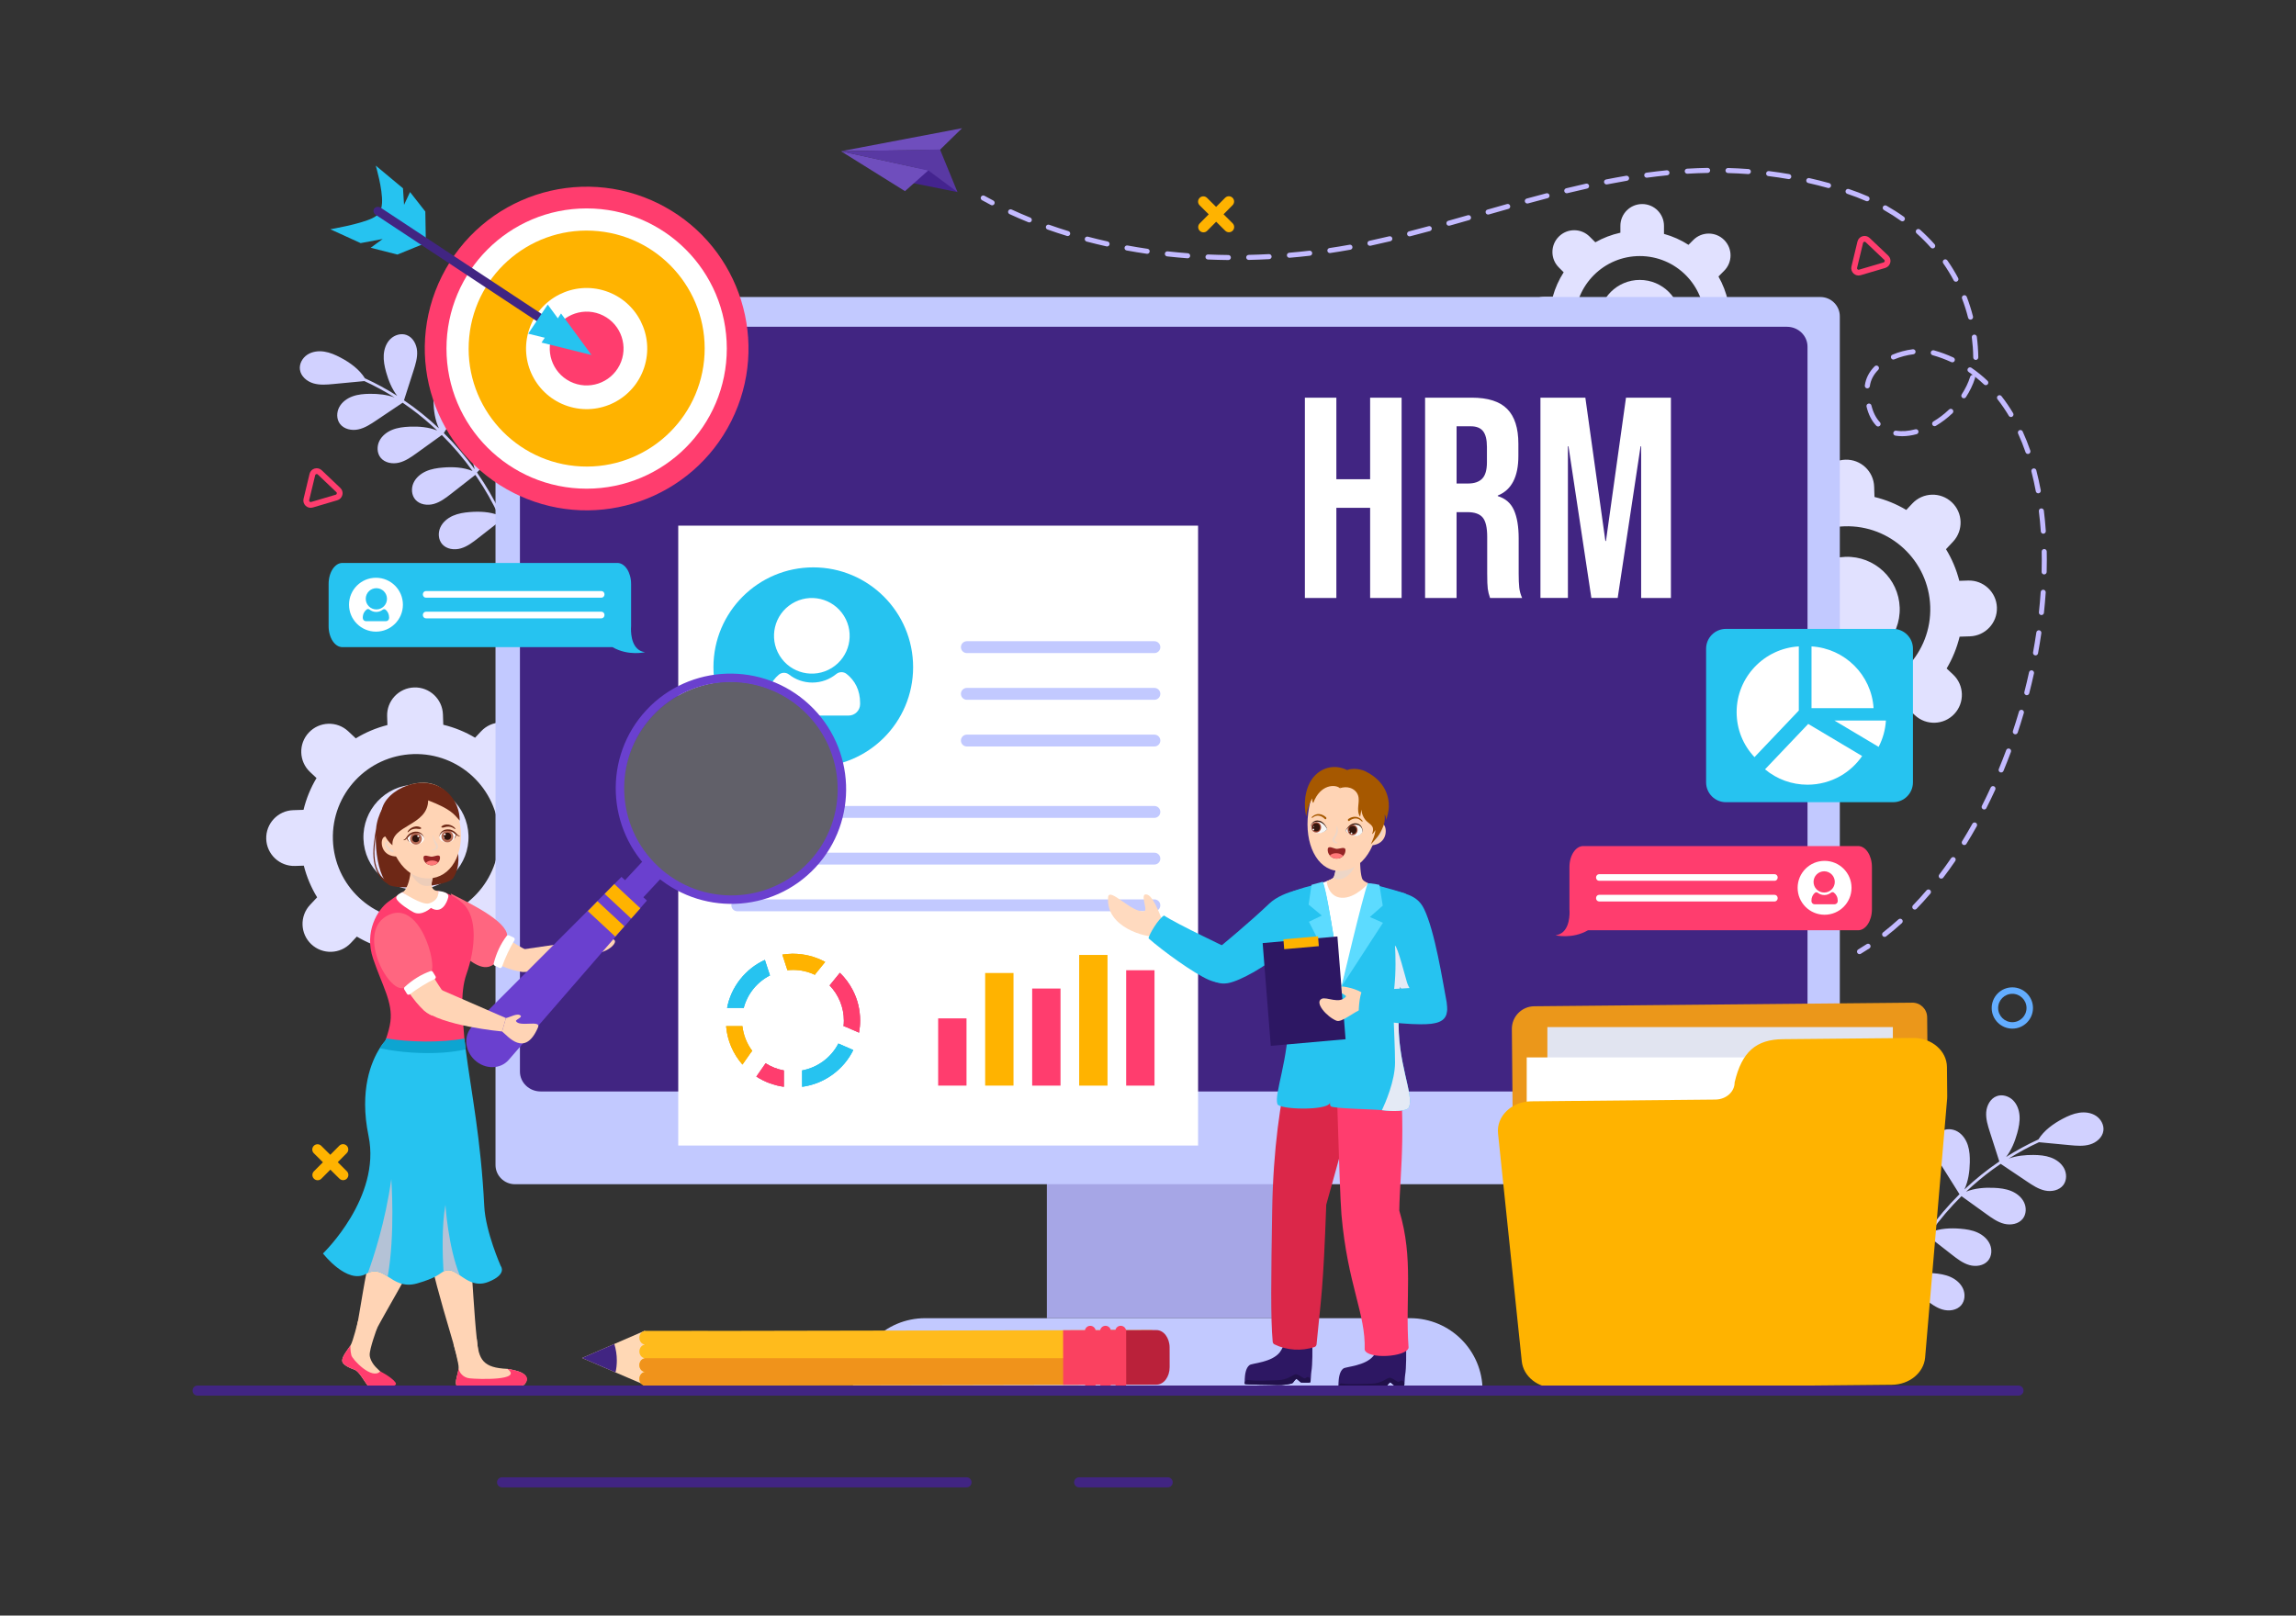 <?xml version="1.0" encoding="utf-8"?>
<svg xmlns="http://www.w3.org/2000/svg" enable-background="new 0 0 1364 960" id="Layer_1" version="1.1" viewBox="0 0 1364 960" x="0" y="0">
  <rect x="0" y="0" width="1364" height="960" fill="#333333" stroke="none"/>
  <path d="M1165.11,775.58c2.25-2.65,2.5-6.66,1.08-9.83c-1.42-3.17-4.27-5.54-7.44-6.96&#xD;&#xA;		c-3.18-1.41-6.67-1.95-10.13-2.23c-5.73-0.46-11.71-0.19-17.03,1.85c3.58-7.64,7.76-15.01,12.48-22.03&#xD;&#xA;		c0.43-0.64,0.87-1.27,1.31-1.9c4.75,3.71,9.5,7.41,14.24,11.12c3.17,2.47,6.44,5,10.3,6.11c3.86,1.11,8.51,0.48,11.12-2.58&#xD;&#xA;		c2.25-2.65,2.5-6.66,1.08-9.83c-1.42-3.17-4.27-5.54-7.44-6.96s-6.67-1.95-10.13-2.23c-5.91-0.48-12.08-0.17-17.53,2.05&#xD;&#xA;		c5.47-7.62,11.58-14.78,18.25-21.38c4.96,3.57,9.91,7.14,14.87,10.71c3.26,2.35,6.63,4.75,10.53,5.71&#xD;&#xA;		c3.9,0.96,8.52,0.16,11.01-3.01c2.15-2.73,2.24-6.75,0.7-9.86c-1.54-3.12-4.48-5.38-7.71-6.67c-3.23-1.29-6.74-1.69-10.21-1.84&#xD;&#xA;		c-5.56-0.23-11.32,0.22-16.44,2.29c4.93-4.66,10.14-9.03,15.61-13.06c1.62-1.19,3.27-2.34,4.93-3.47&#xD;&#xA;		c5.22,3.5,10.43,7.01,15.65,10.51c3.34,2.24,6.78,4.53,10.71,5.36c3.93,0.83,8.52-0.12,10.91-3.36c2.06-2.8,2.02-6.82,0.38-9.88&#xD;&#xA;		c-1.64-3.06-4.65-5.23-7.92-6.41c-3.27-1.18-6.79-1.47-10.27-1.5c-4.97-0.05-10.07,0.47-14.7,2.16c5.77-3.62,11.78-6.88,17.97-9.73&#xD;&#xA;		c6.1,0.58,12.2,1.16,18.3,1.74c4,0.38,8.12,0.75,11.98-0.39c3.86-1.14,7.45-4.16,8-8.15c0.48-3.44-1.47-6.95-4.37-8.86&#xD;&#xA;		c-2.9-1.91-6.58-2.38-10.02-1.86c-3.44,0.52-6.68,1.94-9.75,3.56c-5.67,3-11.1,6.91-14.48,12.32c-0.02,0.01-0.04,0.01-0.06,0.02&#xD;&#xA;		c-6.6,3.02-12.98,6.5-19.11,10.39c3.16-4.09,5.19-9.09,6.59-14.11c0.93-3.35,1.63-6.82,1.4-10.28c-0.23-3.47-1.47-6.97-3.96-9.39&#xD;&#xA;		c-2.49-2.42-6.33-3.58-9.59-2.37c-3.78,1.39-5.97,5.54-6.26,9.55c-0.29,4.01,0.95,7.95,2.18,11.78c1.87,5.83,3.74,11.66,5.61,17.48&#xD;&#xA;		c-7.35,4.98-14.29,10.56-20.75,16.66c2.31-4.93,3.11-10.57,3.22-16.05c0.07-3.48-0.11-7.01-1.19-10.31&#xD;&#xA;		c-1.08-3.3-3.16-6.38-6.17-8.11c-3.01-1.73-7.02-1.89-9.89,0.08c-3.31,2.28-4.41,6.84-3.69,10.8c0.72,3.96,2.9,7.47,5.04,10.87&#xD;&#xA;		c3.26,5.18,6.51,10.35,9.77,15.53c-0.2,0.2-0.4,0.39-0.6,0.59c-6.48,6.49-12.42,13.5-17.76,20.93c1.86-5.81,1.55-12.2,0.43-18.24&#xD;&#xA;		c-0.63-3.42-1.53-6.84-3.26-9.85c-1.73-3.01-4.38-5.61-7.69-6.69c-3.3-1.08-7.26-0.43-9.67,2.08c-2.78,2.91-2.93,7.59-1.43,11.32&#xD;&#xA;		c1.5,3.73,4.35,6.72,7.14,9.62c4.38,4.55,8.75,9.1,13.13,13.65c-0.07,0.1-0.15,0.21-0.22,0.32l-0.18,0&#xD;&#xA;		c0.04,0.03,0.08,0.06,0.12,0.09c-5.08,7.32-9.58,15.04-13.44,23.09c-0.51-5.45-2.67-10.76-5.34-15.6c-1.71-3.1-3.67-6.12-6.32-8.47&#xD;&#xA;		c-2.64-2.36-6.04-4.01-9.58-4c-3.54,0.01-7.16,1.91-8.68,5.11c-1.75,3.7-0.39,8.28,2.26,11.4c2.65,3.12,6.37,5.1,9.99,7.01&#xD;&#xA;		c5.15,2.71,10.29,5.42,15.44,8.13c0.14,0.11,0.28,0.22,0.42,0.33c-4.01,8.97-7.2,18.29-9.49,27.84c-0.24,1.01,1.29,1.58,1.53,0.56&#xD;&#xA;		c2.26-9.39,5.38-18.55,9.29-27.36c4.5,3.52,9.01,7.03,13.51,10.55c3.17,2.47,6.44,5,10.3,6.11&#xD;&#xA;		C1157.85,779.27,1162.5,778.65,1165.11,775.58z" fill="#d1d1ff"/>
  <path d="M262.64,323.29c-2.25-2.65-2.5-6.66-1.08-9.83c1.42-3.17,4.27-5.54,7.44-6.96c3.18-1.41,6.67-1.95,10.13-2.23&#xD;&#xA;		c5.73-0.46,11.71-0.19,17.03,1.85c-3.58-7.64-7.76-15.01-12.48-22.03c-0.43-0.64-0.87-1.27-1.31-1.9&#xD;&#xA;		c-4.75,3.71-9.5,7.41-14.24,11.12c-3.17,2.47-6.44,5-10.3,6.11c-3.86,1.11-8.51,0.48-11.12-2.58c-2.25-2.65-2.5-6.66-1.08-9.83&#xD;&#xA;		c1.42-3.17,4.27-5.54,7.44-6.96c3.17-1.41,6.67-1.95,10.13-2.23c5.91-0.48,12.08-0.17,17.53,2.05&#xD;&#xA;		c-5.47-7.62-11.58-14.78-18.25-21.38c-4.96,3.57-9.91,7.14-14.87,10.71c-3.26,2.35-6.63,4.75-10.53,5.71&#xD;&#xA;		c-3.9,0.96-8.52,0.16-11.01-3c-2.15-2.73-2.24-6.75-0.7-9.86c1.54-3.12,4.48-5.38,7.71-6.67c3.23-1.29,6.74-1.69,10.21-1.84&#xD;&#xA;		c5.56-0.23,11.32,0.22,16.44,2.29c-4.93-4.66-10.14-9.03-15.61-13.06c-1.62-1.19-3.27-2.34-4.93-3.47&#xD;&#xA;		c-5.22,3.5-10.43,7.01-15.65,10.51c-3.34,2.24-6.78,4.53-10.71,5.36c-3.93,0.83-8.52-0.12-10.91-3.36&#xD;&#xA;		c-2.06-2.8-2.02-6.82-0.38-9.88c1.64-3.06,4.65-5.23,7.92-6.41c3.27-1.18,6.79-1.47,10.27-1.5c4.97-0.05,10.07,0.47,14.7,2.16&#xD;&#xA;		c-5.77-3.62-11.78-6.88-17.97-9.73c-6.1,0.58-12.2,1.16-18.3,1.74c-4,0.38-8.12,0.75-11.98-0.39c-3.86-1.14-7.45-4.16-8-8.15&#xD;&#xA;		c-0.48-3.44,1.47-6.95,4.37-8.86c2.9-1.91,6.58-2.38,10.02-1.86c3.44,0.52,6.68,1.94,9.75,3.56c5.67,3,11.1,6.91,14.48,12.32&#xD;&#xA;		c0.02,0.01,0.04,0.01,0.06,0.02c6.6,3.02,12.98,6.5,19.11,10.39c-3.16-4.09-5.19-9.09-6.59-14.11c-0.93-3.35-1.63-6.82-1.4-10.28&#xD;&#xA;		c0.23-3.47,1.47-6.97,3.96-9.39c2.49-2.42,6.33-3.58,9.59-2.37c3.78,1.39,5.97,5.54,6.26,9.55s-0.95,7.95-2.18,11.78&#xD;&#xA;		c-1.87,5.83-3.74,11.66-5.61,17.48c7.35,4.98,14.29,10.56,20.75,16.66c-2.31-4.93-3.11-10.57-3.22-16.05&#xD;&#xA;		c-0.07-3.48,0.11-7.01,1.19-10.31c1.08-3.3,3.16-6.38,6.17-8.11c3.01-1.73,7.02-1.89,9.89,0.08c3.31,2.28,4.41,6.84,3.69,10.8&#xD;&#xA;		c-0.72,3.96-2.9,7.47-5.04,10.87c-3.26,5.18-6.51,10.35-9.77,15.53c0.2,0.2,0.4,0.39,0.6,0.59c6.48,6.49,12.42,13.5,17.76,20.93&#xD;&#xA;		c-1.86-5.81-1.55-12.2-0.43-18.24c0.63-3.42,1.53-6.84,3.26-9.85c1.73-3.01,4.38-5.61,7.69-6.69c3.3-1.08,7.26-0.43,9.67,2.08&#xD;&#xA;		c2.78,2.91,2.93,7.59,1.43,11.32c-1.5,3.73-4.35,6.72-7.14,9.62c-4.38,4.55-8.75,9.1-13.13,13.65c0.07,0.1,0.14,0.21,0.22,0.32&#xD;&#xA;		l0.18,0c-0.04,0.03-0.08,0.06-0.12,0.09c5.08,7.32,9.58,15.04,13.44,23.09c0.51-5.45,2.67-10.76,5.34-15.6&#xD;&#xA;		c1.71-3.1,3.67-6.12,6.32-8.47c2.64-2.36,6.04-4.01,9.58-4c3.54,0.01,7.16,1.91,8.68,5.11c1.75,3.7,0.39,8.28-2.26,11.4&#xD;&#xA;		c-2.65,3.12-6.37,5.1-9.99,7.01c-5.15,2.71-10.29,5.42-15.44,8.13c-0.14,0.11-0.28,0.22-0.42,0.33c4.01,8.97,7.2,18.29,9.49,27.84&#xD;&#xA;		c0.24,1.01-1.29,1.58-1.53,0.56c-2.26-9.39-5.38-18.55-9.29-27.36c-4.5,3.52-9.01,7.03-13.51,10.55c-3.17,2.47-6.44,5-10.3,6.11&#xD;&#xA;		C269.89,326.98,265.25,326.35,262.64,323.29z" fill="#d1d1ff"/>
  <path d="M1030.68,179.17h-4.08c-1.16-5.29-3.1-10.3-5.7-14.88l3.38-3.39c5.06-5.06,5.06-13.26,0-18.31&#xD;&#xA;					c-5.06-5.06-13.26-5.06-18.31,0l-2.89,2.89c-4.45-2.86-9.34-5.06-14.54-6.49c0,0,0,0-0.01,0v-4.79c0-7.15-5.8-12.95-12.95-12.95&#xD;&#xA;					s-12.95,5.8-12.95,12.95v4.08c-5.29,1.16-10.3,3.1-14.88,5.7l-3.39-3.38c-5.06-5.06-13.26-5.06-18.31,0&#xD;&#xA;					c-5.06,5.06-5.06,13.26,0,18.31l2.89,2.89c-2.86,4.45-5.06,9.34-6.49,14.54c0,0,0,0,0,0h-4.78c-7.15,0-12.95,5.8-12.95,12.95&#xD;&#xA;					c0,7.15,5.8,12.95,12.95,12.95h4.08c1.16,5.29,3.1,10.3,5.7,14.88l-3.38,3.38c-5.06,5.06-5.06,13.26,0,18.31&#xD;&#xA;					c5.06,5.06,13.26,5.06,18.31,0l2.88-2.88c0,0,0,0,0,0c4.45,2.84,9.35,5.05,14.55,6.49v4.77c0,7.15,5.8,12.95,12.95,12.95&#xD;&#xA;					c7.15,0,12.95-5.8,12.95-12.95v-4.08c5.29-1.16,10.3-3.1,14.88-5.7l3.38,3.38c5.06,5.06,13.26,5.06,18.32,0&#xD;&#xA;					c5.06-5.06,5.06-13.26,0-18.32l-2.88-2.88c0,0,0,0,0,0c2.84-4.45,5.05-9.35,6.49-14.56h4.78c7.15,0,12.95-5.8,12.95-12.95&#xD;&#xA;					C1043.63,184.97,1037.84,179.17,1030.68,179.17z M1012.73,190.72c0,21.29-17.27,38.56-38.56,38.56&#xD;&#xA;					c-21.29,0-38.56-17.27-38.56-38.56c0-21.3,17.27-38.56,38.56-38.56C995.46,152.16,1012.73,169.41,1012.73,190.72z" fill="#e1e1ff"/>
  <path d="M949.8,190.72c0,13.46,10.91,24.37,24.37,24.37c13.46,0,24.38-10.91,24.38-24.37&#xD;&#xA;				c0-13.46-10.92-24.38-24.38-24.38C960.71,166.33,949.8,177.26,949.8,190.72z" fill="#e1e1ff"/>
  <path d="M1169.21,344.97l-5.23,0.17c-1.71-6.73-4.4-13.06-7.91-18.8l4.19-4.47c6.26-6.68,5.92-17.18-0.76-23.44&#xD;&#xA;					c-6.68-6.26-17.18-5.92-23.44,0.76l-3.58,3.82c-5.82-3.47-12.16-6.08-18.88-7.7c0,0,0,0-0.01,0l-0.2-6.13&#xD;&#xA;					c-0.3-9.15-7.96-16.33-17.11-16.04c-9.15,0.3-16.34,7.96-16.04,17.11l0.17,5.23c-6.73,1.71-13.06,4.4-18.8,7.91l-4.47-4.19&#xD;&#xA;					c-6.68-6.26-17.18-5.92-23.44,0.76c-6.26,6.68-5.92,17.18,0.76,23.44l3.82,3.58c-3.47,5.82-6.09,12.16-7.71,18.88c0,0,0,0,0,0&#xD;&#xA;					l-6.12,0.2c-9.15,0.3-16.33,7.96-16.04,17.11c0.3,9.15,7.96,16.33,17.11,16.04l5.22-0.17c1.71,6.73,4.4,13.06,7.91,18.81&#xD;&#xA;					l-4.19,4.47c-6.26,6.68-5.92,17.18,0.76,23.44c6.68,6.26,17.18,5.92,23.44-0.76l3.57-3.81c0,0,0,0,0,0&#xD;&#xA;					c5.82,3.46,12.17,6.07,18.9,7.71l0.2,6.11c0.3,9.15,7.96,16.34,17.11,16.04c9.15-0.3,16.33-7.96,16.04-17.11l-0.17-5.22&#xD;&#xA;					c6.73-1.71,13.06-4.4,18.81-7.92l4.47,4.19c6.68,6.26,17.18,5.92,23.44-0.76c6.26-6.68,5.92-17.18-0.76-23.44l-3.81-3.57&#xD;&#xA;					c0,0,0,0,0,0c3.46-5.82,6.07-12.18,7.71-18.9l6.11-0.2c9.15-0.3,16.33-7.96,16.04-17.11S1178.36,344.67,1169.21,344.97z&#xD;&#xA;					 M1146.71,360.49c0.88,27.25-20.5,50.07-47.75,50.95c-27.25,0.88-50.07-20.5-50.95-47.75c-0.88-27.27,20.5-50.07,47.75-50.95&#xD;&#xA;					C1123.01,311.85,1145.83,333.22,1146.71,360.49z" fill="#e1e1ff"/>
  <path d="M1066.17,363.1c0.56,17.23,14.98,30.74,32.2,30.18c17.23-0.56,30.76-14.98,30.2-32.2&#xD;&#xA;				c-0.56-17.23-14.99-30.75-32.22-30.2C1079.12,331.44,1065.61,345.87,1066.17,363.1z" fill="#e1e1ff"/>
  <path d="M318.96,480.32l-5.23,0.17c-1.71-6.73-4.4-13.06-7.91-18.8l4.19-4.47c6.26-6.68,5.92-17.18-0.76-23.44&#xD;&#xA;					c-6.68-6.26-17.18-5.92-23.44,0.76l-3.58,3.82c-5.82-3.47-12.16-6.08-18.88-7.7c0,0,0,0-0.01,0l-0.2-6.13&#xD;&#xA;					c-0.3-9.15-7.96-16.33-17.11-16.04c-9.15,0.3-16.34,7.96-16.04,17.11l0.17,5.23c-6.73,1.71-13.06,4.4-18.8,7.91l-4.47-4.19&#xD;&#xA;					c-6.68-6.26-17.18-5.92-23.44,0.76c-6.26,6.68-5.92,17.18,0.76,23.44l3.82,3.58c-3.47,5.82-6.09,12.16-7.71,18.88c0,0,0,0,0,0&#xD;&#xA;					l-6.12,0.2c-9.15,0.3-16.33,7.96-16.04,17.11c0.3,9.15,7.96,16.33,17.11,16.04l5.22-0.17c1.71,6.73,4.4,13.06,7.91,18.81&#xD;&#xA;					l-4.19,4.47c-6.26,6.68-5.92,17.18,0.76,23.44c6.68,6.26,17.18,5.92,23.44-0.76l3.57-3.81c0,0,0,0,0,0&#xD;&#xA;					c5.82,3.46,12.17,6.07,18.9,7.71l0.2,6.11c0.3,9.15,7.96,16.34,17.11,16.04s16.33-7.96,16.04-17.11l-0.17-5.22&#xD;&#xA;					c6.73-1.71,13.06-4.4,18.81-7.92l4.47,4.19c6.68,6.26,17.18,5.92,23.44-0.76c6.26-6.68,5.92-17.18-0.76-23.44l-3.81-3.57&#xD;&#xA;					c0,0,0,0,0,0c3.46-5.82,6.07-12.18,7.71-18.9l6.11-0.2c9.15-0.3,16.33-7.96,16.04-17.11S328.12,480.03,318.96,480.32z&#xD;&#xA;					 M296.47,495.85c0.88,27.25-20.5,50.07-47.75,50.95c-27.25,0.88-50.07-20.5-50.95-47.75c-0.88-27.27,20.5-50.07,47.75-50.95&#xD;&#xA;					S295.58,468.58,296.47,495.85z" fill="#e1e1ff"/>
  <path d="M215.92,498.46c0.56,17.23,14.98,30.74,32.2,30.18c17.23-0.56,30.76-14.98,30.2-32.2&#xD;&#xA;				c-0.56-17.23-14.99-30.75-32.22-30.2C228.88,466.8,215.36,481.23,215.92,498.46z" fill="#e1e1ff"/>
  <rect fill="#a6a6e6" height="126.26" width="143.52" x="621.92" y="657.03"/>
  <path d="M837.74,783.29H549.63c-23.76,0-43.03,19.26-43.03,43.03l0,0h374.16l0,0&#xD;&#xA;									C880.77,802.55,861.5,783.29,837.74,783.29z" fill="#c2c9ff"/>
  <rect fill="#412582" height="468.95" width="785.49" x="300.45" y="190.72"/>
  <path d="M1081.43,176.49h-775.5c-6.37,0-11.56,5.13-11.56,11.44v504.32c0,6.31,5.19,11.44,11.56,11.44h775.5&#xD;&#xA;									c6.39,0,11.56-5.13,11.56-11.44V187.93C1092.98,181.62,1087.82,176.49,1081.43,176.49z M308.87,206.01&#xD;&#xA;									c0-6.54,5.51-11.84,12.29-11.84h740.36c6.8,0,12.28,5.3,12.28,11.84v430.72c0,6.54-5.49,11.83-12.28,11.83H321.17&#xD;&#xA;									c-6.78,0-12.29-5.29-12.29-11.83V206.01z" fill="#c2c9ff"/>
  <polygon fill="#ffd8b5" points="383.26 823.08 365.67 815.51 358.1 812.24 345.79 806.94 358.09 801.59 364.94 798.61 383.21 790.67"/>
  <path d="M365.67,815.51l-7.57-3.27l-12.31-5.3l12.3-5.35l6.85-2.98c0.97,3.1,1.51,6.39,1.51,9.8&#xD;&#xA;			C366.45,810.85,366.19,813.22,365.67,815.51z" fill="#412582"/>
  <path d="M684.55,822.78l-43.76,0.06l-219.84,0.44c-0.16,0.03-0.32,0.06-0.49,0.06l-36.94,0.05&#xD;&#xA;			c-2.02,0-3.65-1.83-3.65-4.07c0-2.24,1.62-4.07,3.64-4.07c-2.02,0-3.65-1.81-3.65-4.06s1.62-4.07,3.64-4.07&#xD;&#xA;			c-0.23,0-0.44-0.03-0.66-0.08c-1.7-0.33-2.99-1.99-2.99-3.98c0-2.23,1.61-4.06,3.61-4.08c-2,0-3.61-1.81-3.63-4.05&#xD;&#xA;			c0-2.25,1.62-4.08,3.64-4.08l36.95-0.05c0.17,0,0.32,0.03,0.49,0.05l263.59-0.49L684.55,822.78z" fill="#ffbb1c"/>
  <path d="M640.79,807.05v15.79l-219.84,0.44c-0.16,0.03-0.32,0.06-0.49,0.06l-36.94,0.05c-2.02,0-3.65-1.83-3.65-4.07&#xD;&#xA;			c0-2.24,1.62-4.07,3.64-4.07c-2.02,0-3.65-1.81-3.65-4.06s1.62-4.07,3.64-4.07c-0.23,0-0.44-0.03-0.66-0.08H640.79z" fill="#f0931b"/>
  <path d="M687.06,822.79l-28.34,0.04l-0.05-32.43l28.34-0.04c4.32-0.01,7.82,4.64,7.83,10.37l0.02,11.67&#xD;&#xA;			C694.87,818.13,691.38,822.78,687.06,822.79z" fill="#ba213a"/>
  <path d="M656.79,825.43c1.55,0,2.86-1.12,3.16-2.6l2.71,0c0.3,1.48,1.61,2.59,3.17,2.59c1.55,0,2.86-1.12,3.16-2.6&#xD;&#xA;			l0.07,0l0-0.65c0,0,0,0,0,0l-0.04-31.13c0,0,0,0,0,0l0-0.65l-0.07,0c-0.3-1.47-1.61-2.59-3.17-2.59c-1.55,0-2.86,1.12-3.16,2.6&#xD;&#xA;			l-2.71,0c-0.3-1.47-1.61-2.59-3.17-2.59c-1.55,0-2.86,1.12-3.16,2.6l-2.71,0c-0.3-1.47-1.61-2.59-3.17-2.59&#xD;&#xA;			c-1.55,0-2.86,1.12-3.16,2.6l-0.07,0l-12.91,0.02l0.05,32.43l12.91-0.02l0.07,0c0.3,1.48,1.61,2.59,3.17,2.59&#xD;&#xA;			c1.55,0,2.86-1.12,3.16-2.6l2.71,0C653.92,824.31,655.23,825.43,656.79,825.43z" fill="#fa4160"/>
  <path d="M775.2,236.3h18.7v48.46h20.06V236.3h18.7v119.02h-18.7v-53.56h-20.06v53.56h-18.7V236.3z" fill="#fff"/>
  <path d="M846.61,236.3h27.71c9.63,0,16.66,2.24,21.08,6.72c4.42,4.48,6.63,11.37,6.63,20.66v7.31&#xD;&#xA;			c0,12.36-4.08,20.18-12.24,23.46v0.34c4.53,1.36,7.74,4.14,9.61,8.33c1.87,4.19,2.81,9.81,2.81,16.83v20.91&#xD;&#xA;			c0,3.4,0.11,6.15,0.34,8.25c0.23,2.1,0.79,4.17,1.7,6.21h-19.04c-0.68-1.93-1.13-3.74-1.36-5.44c-0.23-1.7-0.34-4.76-0.34-9.18&#xD;&#xA;			v-21.76c0-5.44-0.88-9.24-2.64-11.39c-1.76-2.15-4.79-3.23-9.1-3.23h-6.46v51.01h-18.7V236.3z M872.12,287.31&#xD;&#xA;			c3.74,0,6.55-0.96,8.42-2.89c1.87-1.93,2.81-5.16,2.81-9.69v-9.18c0-4.31-0.77-7.42-2.3-9.35c-1.53-1.93-3.94-2.89-7.23-2.89h-8.5&#xD;&#xA;			v34H872.12z" fill="#fff"/>
  <path d="M915.13,236.3h26.69l11.9,85.18h0.34l11.9-85.18h26.69v119.02h-17.68V265.2h-0.34l-13.6,90.11H945.4&#xD;&#xA;			l-13.6-90.11h-0.34v90.11h-16.32V236.3z" fill="#fff"/>
  <path d="M434.45,250.2c-23.25,46.37-78.93,65.75-125.75,44.41c-1.1-0.5-2.2-1.02-3.29-1.57&#xD;&#xA;			c-47.46-23.8-66.65-81.57-42.84-129.04c23.8-47.46,81.57-66.65,129.04-42.84c1.1,0.55,2.18,1.12,3.24,1.71&#xD;&#xA;			C439.93,147.63,457.7,203.84,434.45,250.2z" fill="#ff3d6e"/>
  <circle cx="348.51" cy="207.11" fill="#fff" r="83.27"/>
  <path d="M298.11,181.83c13.94-27.79,47.88-39.06,75.68-25.13c27.79,13.94,39.06,47.88,25.13,75.68&#xD;&#xA;			c-13.94,27.79-47.88,39.06-75.68,25.13C295.44,243.57,284.17,209.62,298.11,181.83z" fill="#fff"/>
  <circle cx="348.51" cy="207.11" fill="#ffb300" r="70.11" transform="rotate(-84.341 348.523 207.114)"/>
  <circle cx="348.51" cy="207.11" fill="#fff" r="35.99" transform="rotate(-71.831 348.52 207.119)"/>
  <path d="M328.91,197.28c5.42-10.81,18.62-15.19,29.43-9.77c10.81,5.42,15.19,18.62,9.77,29.43&#xD;&#xA;			c-5.42,10.81-18.62,15.19-29.42,9.77C327.88,221.29,323.49,208.09,328.91,197.28z" fill="#ff3d6e"/>
  <path d="M223.23,98.41c0,0,4.18,14.06,3.73,22.21c-0.06,1.16-0.26,2.46-0.66,3.86l26.65,17.6l-0.27-16.38&#xD;&#xA;				l-9.08-11.57l-3.56,7.57l-0.64-9.82L223.23,98.41z" fill="#26c3f0"/>
  <path d="M196.23,136.23c0,0,17.78-3.02,25.1-6.63c1.05-0.52,2.16-1.2,3.29-2.12l26.65,17.6l-15.17,6.18l-15.9-4.04&#xD;&#xA;				l7.14-5.2l-13.1,2.44L196.23,136.23z" fill="#26c3f0"/>
  <path d="M343.54,204.02c0.09-0.97,0.19-1.94,0.28-2.9l-117.65-77.7c-1.55-1.03-3.51-0.39-4.1,0.92&#xD;&#xA;				c-0.49,1.09-0.02,2.61,1.26,3.39l117.65,77.7C341.84,204.96,342.69,204.49,343.54,204.02z" fill="#412582"/>
  <polygon fill="#26c3f0" points="321.7 203.57 333.3 186.27 351.41 210.95"/>
  <polygon fill="#26c3f0" points="313.8 198.27 325.4 180.98 343.51 205.66"/>
  <g>
    <rect fill="#fff" height="368.35" width="308.82" x="402.93" y="312.35"/>
    <circle cx="483.15" cy="396.45" fill="#26c3f0" r="59.31"/>
    <circle cx="482.29" cy="377.79" fill="#fff" r="22.47" transform="rotate(-31.714 482.335 377.803)"/>
    <path d="M502.9,400.44c-1.81-1.41-4.34-1.36-6.11,0.09c-3.87,3.16-8.81,5.06-14.21,5.06&#xD;&#xA;					c-5.22,0-10.02-1.78-13.82-4.76c-1.81-1.42-4.38-1.39-6.13,0.11c-4.53,3.89-7.29,9.49-7.29,16.78v0.66&#xD;&#xA;					c0,3.77,3.05,6.82,6.82,6.82h41.99c3.77,0,6.82-3.05,6.82-6.82v-0.66C510.97,410.11,507.89,404.34,502.9,400.44z" fill="#fff"/>
    <path d="M685.79,381.02H574.39c-1.95,0-3.53,1.58-3.53,3.53c0,1.95,1.58,3.53,3.53,3.53h111.41&#xD;&#xA;				c1.95,0,3.53-1.58,3.53-3.53C689.32,382.6,687.74,381.02,685.79,381.02z" fill="#c2c9ff"/>
    <path d="M685.79,408.77H574.39c-1.95,0-3.53,1.58-3.53,3.53c0,1.95,1.58,3.53,3.53,3.53h111.41&#xD;&#xA;				c1.95,0,3.53-1.58,3.53-3.53C689.32,410.35,687.74,408.77,685.79,408.77z" fill="#c2c9ff"/>
    <path d="M685.79,436.52H574.39c-1.95,0-3.53,1.58-3.53,3.53c0,1.95,1.58,3.53,3.53,3.53h111.41&#xD;&#xA;				c1.95,0,3.53-1.58,3.53-3.53C689.32,438.1,687.74,436.52,685.79,436.52z" fill="#c2c9ff"/>
    <g>
      <path d="M685.79,478.93H438.01c-1.95,0-3.53,1.58-3.53,3.53c0,1.95,1.58,3.53,3.53,3.53h247.78&#xD;&#xA;				c1.95,0,3.53-1.58,3.53-3.53C689.32,480.51,687.74,478.93,685.79,478.93z" fill="#c2c9ff"/>
      <path d="M685.79,506.68H438.01c-1.95,0-3.53,1.58-3.53,3.53c0,1.95,1.58,3.53,3.53,3.53h247.78&#xD;&#xA;				c1.95,0,3.53-1.58,3.53-3.53C689.32,508.26,687.74,506.68,685.79,506.68z" fill="#c2c9ff"/>
      <path d="M685.79,534.43H438.01c-1.95,0-3.53,1.58-3.53,3.53c0,1.95,1.58,3.53,3.53,3.53h247.78&#xD;&#xA;				c1.95,0,3.53-1.58,3.53-3.53C689.32,536.01,687.74,534.43,685.79,534.43z" fill="#c2c9ff"/>
    </g>
    <g>
      <path d="M465.69,636.08c-0.01,0.15-0.02,0.3-0.02,0.46v9.23c-5.83-0.8-11.42-2.87-16.34-6.07&#xD;&#xA;				c0.07-0.09,0.14-0.18,0.21-0.27l5.3-7.6C458.14,633.94,461.82,635.38,465.69,636.08z" fill="#baddde"/>
      <path d="M465.69,636.08c-0.01,0.15-0.02,0.3-0.02,0.46v9.23c-5.83-0.8-11.42-2.87-16.34-6.07&#xD;&#xA;				c0.07-0.09,0.14-0.18,0.21-0.27l5.3-7.6C458.14,633.94,461.82,635.38,465.69,636.08z" fill="#baddde"/>
      <path d="M465.69,636.08c-0.01,0.15-0.02,0.3-0.02,0.46v9.23c-5.83-0.8-11.42-2.87-16.34-6.07&#xD;&#xA;				c0.07-0.09,0.14-0.18,0.21-0.27l5.3-7.6C458.14,633.94,461.82,635.38,465.69,636.08z" fill="#ff3d6e"/>
      <path d="M465.69,636.08c-0.01,0.15-0.02,0.3-0.02,0.46v9.23c-5.83-0.8-11.42-2.87-16.34-6.07&#xD;&#xA;				c0.07-0.09,0.14-0.18,0.21-0.27l5.3-7.6C458.14,633.94,461.82,635.38,465.69,636.08z" fill="#ff3d6e"/>
      <path d="M446.9,624.49c-0.34,0.31-0.64,0.66-0.9,1.04l-4.92,7.04c-5.59-6.36-9.01-14.34-9.71-22.82&#xD;&#xA;				c0.01,0,0.01,0,0.01,0h9.66C441.64,615.09,443.67,620.19,446.9,624.49z" fill="#d1eced"/>
      <path d="M446.9,624.49c-0.34,0.31-0.64,0.66-0.9,1.04l-4.92,7.04c-5.59-6.36-9.01-14.34-9.71-22.82&#xD;&#xA;				c0.01,0,0.01,0,0.01,0h9.66C441.64,615.09,443.67,620.19,446.9,624.49z" fill="#d1eced"/>
      <path d="M446.9,624.49c-0.34,0.31-0.64,0.66-0.9,1.04l-4.92,7.04c-5.59-6.36-9.01-14.34-9.71-22.82&#xD;&#xA;				c0.01,0,0.01,0,0.01,0h9.66C441.64,615.09,443.67,620.19,446.9,624.49z" fill="#ffb300"/>
      <path d="M446.9,624.49c-0.34,0.31-0.64,0.66-0.9,1.04l-4.92,7.04c-5.59-6.36-9.01-14.34-9.71-22.82&#xD;&#xA;				c0.01,0,0.01,0,0.01,0h9.66C441.64,615.09,443.67,620.19,446.9,624.49z" fill="#ffb300"/>
      <path d="M457.4,579.61c-7.71,3.92-13.43,11.02-15.6,19.36c-0.3-0.05-0.62-0.07-0.93-0.07h-8.9&#xD;&#xA;				c1.18-6.2,3.84-12.01,7.83-17.03c3.94-4.96,8.91-8.86,14.58-11.46l2.92,8.93C457.33,579.43,457.36,579.52,457.4,579.61z" fill="#baddde"/>
      <path d="M457.4,579.61c-7.71,3.92-13.43,11.02-15.6,19.36c-0.3-0.05-0.62-0.07-0.93-0.07h-8.9&#xD;&#xA;				c1.18-6.2,3.84-12.01,7.83-17.03c3.94-4.96,8.91-8.86,14.58-11.46l2.92,8.93C457.33,579.43,457.36,579.52,457.4,579.61z" fill="#baddde"/>
      <path d="M457.4,579.61c-7.71,3.92-13.43,11.02-15.6,19.36c-0.3-0.05-0.62-0.07-0.93-0.07h-8.9&#xD;&#xA;				c1.18-6.2,3.84-12.01,7.83-17.03c3.94-4.96,8.91-8.86,14.58-11.46l2.92,8.93C457.33,579.43,457.36,579.52,457.4,579.61z" fill="#26c3f0"/>
      <path d="M457.4,579.61c-7.71,3.92-13.43,11.02-15.6,19.36c-0.3-0.05-0.62-0.07-0.93-0.07h-8.9&#xD;&#xA;				c1.18-6.2,3.84-12.01,7.83-17.03c3.94-4.96,8.91-8.86,14.58-11.46l2.92,8.93C457.33,579.43,457.36,579.52,457.4,579.61z" fill="#26c3f0"/>
      <path d="M510.97,606.45c0,2.41-0.22,4.8-0.65,7.14l-7.97-3.46c-0.39-0.17-0.79-0.3-1.2-0.39&#xD;&#xA;				c0.13-1.09,0.19-2.19,0.19-3.29c0-7.84-3.1-15.34-8.47-20.9c0.01-0.02,0.03-0.03,0.05-0.05l6.04-7.44&#xD;&#xA;				c3.08,2.99,5.67,6.47,7.63,10.27C509.5,593.96,510.97,600.06,510.97,606.45z" fill="#baddde"/>
      <path d="M510.97,606.45c0,2.41-0.22,4.8-0.65,7.14l-7.97-3.46c-0.39-0.17-0.79-0.3-1.2-0.39&#xD;&#xA;				c0.13-1.09,0.19-2.19,0.19-3.29c0-7.84-3.1-15.34-8.47-20.9c0.01-0.02,0.03-0.03,0.05-0.05l6.04-7.44&#xD;&#xA;				c3.08,2.99,5.67,6.47,7.63,10.27C509.5,593.96,510.97,600.06,510.97,606.45z" fill="#baddde"/>
      <path d="M510.97,606.45c0,2.41-0.22,4.8-0.65,7.14l-7.97-3.46c-0.39-0.17-0.79-0.3-1.2-0.39&#xD;&#xA;				c0.13-1.09,0.19-2.19,0.19-3.29c0-7.84-3.1-15.34-8.47-20.9c0.01-0.02,0.03-0.03,0.05-0.05l6.04-7.44&#xD;&#xA;				c3.08,2.99,5.67,6.47,7.63,10.27C509.5,593.96,510.97,600.06,510.97,606.45z" fill="#ff3d6e"/>
      <path d="M510.97,606.45c0,2.41-0.22,4.8-0.65,7.14l-7.97-3.46c-0.39-0.17-0.79-0.3-1.2-0.39&#xD;&#xA;				c0.13-1.09,0.19-2.19,0.19-3.29c0-7.84-3.1-15.34-8.47-20.9c0.01-0.02,0.03-0.03,0.05-0.05l6.04-7.44&#xD;&#xA;				c3.08,2.99,5.67,6.47,7.63,10.27C509.5,593.96,510.97,600.06,510.97,606.45z" fill="#ff3d6e"/>
      <path d="M506.69,623.85c0.07,0.03,0.15,0.06,0.22,0.09c-2.82,5.74-7,10.71-12.27,14.55&#xD;&#xA;				c-5.39,3.93-11.57,6.41-18.11,7.29v-9.24c0-0.16-0.01-0.32-0.02-0.47c9.24-1.7,17.27-7.65,21.54-15.97L506.69,623.85z" fill="#d1eced"/>
      <path d="M506.91,623.94c-2.82,5.74-7,10.71-12.27,14.55c-5.39,3.93-11.57,6.41-18.11,7.29v-9.24&#xD;&#xA;				c0-0.16-0.01-0.32-0.02-0.47c9.24-1.7,17.27-7.65,21.54-15.97l8.64,3.75C506.76,623.88,506.83,623.91,506.91,623.94z" fill="#d1eced"/>
      <path d="M506.69,623.85c0.07,0.03,0.15,0.06,0.22,0.09c-2.82,5.74-7,10.71-12.27,14.55&#xD;&#xA;				c-5.39,3.93-11.57,6.41-18.11,7.29v-9.24c0-0.16-0.01-0.32-0.02-0.47c9.24-1.7,17.27-7.65,21.54-15.97L506.69,623.85z" fill="#26c3f0"/>
      <path d="M506.91,623.94c-2.82,5.74-7,10.71-12.27,14.55c-5.39,3.93-11.57,6.41-18.11,7.29v-9.24&#xD;&#xA;				c0-0.16-0.01-0.32-0.02-0.47c9.24-1.7,17.27-7.65,21.54-15.97l8.64,3.75C506.76,623.88,506.83,623.91,506.91,623.94z" fill="#26c3f0"/>
      <path d="M490.21,571.6l-5.64,6.94c-0.18,0.23-0.34,0.46-0.49,0.7c-4.02-1.91-8.43-2.91-12.98-2.91&#xD;&#xA;				c-0.69,0-1.37,0.02-2.03,0.07c-0.43,0.03-0.87,0.07-1.3,0.11c-0.04-0.21-0.1-0.42-0.17-0.63l-2.83-8.63&#xD;&#xA;				c1.88-0.3,3.8-0.47,5.72-0.5c0.2-0.01,0.4-0.01,0.61-0.01C477.87,566.76,484.39,568.42,490.21,571.6z" fill="#d1eced"/>
      <path d="M490.21,571.6l-5.64,6.94c-0.18,0.23-0.34,0.46-0.49,0.7c-4.02-1.91-8.43-2.91-12.98-2.91&#xD;&#xA;				c-0.69,0-1.37,0.02-2.03,0.07c-0.43,0.03-0.87,0.07-1.3,0.11c-0.04-0.21-0.1-0.42-0.17-0.63l-2.83-8.63&#xD;&#xA;				c1.88-0.3,3.8-0.47,5.72-0.5c0.2-0.01,0.4-0.01,0.61-0.01C477.87,566.76,484.39,568.42,490.21,571.6z" fill="#d1eced"/>
      <path d="M490.21,571.6l-5.64,6.94c-0.18,0.23-0.34,0.46-0.49,0.7c-4.02-1.91-8.43-2.91-12.98-2.91&#xD;&#xA;				c-0.69,0-1.37,0.02-2.03,0.07c-0.43,0.03-0.87,0.07-1.3,0.11c-0.04-0.21-0.1-0.42-0.17-0.63l-2.83-8.63&#xD;&#xA;				c1.88-0.3,3.8-0.47,5.72-0.5c0.2-0.01,0.4-0.01,0.61-0.01C477.87,566.76,484.39,568.42,490.21,571.6z" fill="#ffb300"/>
      <path d="M490.21,571.6l-5.64,6.94c-0.18,0.23-0.34,0.46-0.49,0.7c-4.02-1.91-8.43-2.91-12.98-2.91&#xD;&#xA;				c-0.69,0-1.37,0.02-2.03,0.07c-0.43,0.03-0.87,0.07-1.3,0.11c-0.04-0.21-0.1-0.42-0.17-0.63l-2.83-8.63&#xD;&#xA;				c1.88-0.3,3.8-0.47,5.72-0.5c0.2-0.01,0.4-0.01,0.61-0.01C477.87,566.76,484.39,568.42,490.21,571.6z" fill="#ffb300"/>
    </g>
    <g>
      <rect fill="#ff3d6e" height="39.95" width="16.84" x="557.34" y="605.14"/>
      <rect fill="#ffb300" height="66.92" width="16.84" x="585.26" y="578.17"/>
      <rect fill="#ff3d6e" height="57.7" width="16.84" x="613.19" y="587.4"/>
      <rect fill="#ffb300" height="77.66" width="16.84" x="641.11" y="567.44"/>
      <rect fill="#ff3d6e" height="68.57" width="16.84" x="669.03" y="576.53"/>
    </g>
  </g>
  <g>
    <path d="M1136.98,694.57l-229.28,2.17c-4.83,0.05-8.78-3.83-8.82-8.66l-0.72-76.59c-0.07-7.41,5.88-13.48,13.3-13.55&#xD;&#xA;			l224.6-2.13c4.83-0.05,8.78,3.83,8.82,8.66l0.77,81.27C1145.69,690.57,1141.81,694.52,1136.98,694.57z" fill="#eb971a"/>
    <rect fill="#e1e4f0" height="66.41" transform="rotate(-180 1021.875 643.51)" width="205.24" x="919.25" y="610.3"/>
    <rect fill="#fff" height="66.41" transform="rotate(-180 1009.61 661.53)" width="205.24" x="906.99" y="628.32"/>
    <path d="M1030.5,643.18L1030.5,643.18c0.05,5.57-5.06,10.14-11.43,10.2l-109.43,1.04&#xD;&#xA;			c-11.66,0.11-20.75,8.92-19.69,19.1l14.1,135.39c0.94,9.05,9.65,15.93,20.03,15.84l199.87-1.89c10.38-0.1,18.95-7.15,19.72-16.21&#xD;&#xA;			l13.08-153.83c0.04-0.48,0.06-0.96,0.05-1.44l-0.16-17.33c-0.09-9.65-9.09-17.38-20.11-17.28l-77.24,0.73&#xD;&#xA;			C1043.26,617.63,1034.79,624.95,1030.5,643.18z" fill="#ffb300"/>
  </g>
  <g>
    <path d="M739.46,819.7c-0.07,1.44-0.01,2.55,0.03,2.64c0.29,0.54,16.56,0.5,19.19,0.7c2.63,0.2,8.59-0.55,9.35-1.32&#xD;&#xA;				c0.35-0.36,1.47-2.24,2.17-2.33c0.38-0.06,2.41,2.14,2.85,2.13c1.79-0.04,3.91,0.19,5.27-0.08c0.45-0.09,0.47-5.01,0.72-6.36&#xD;&#xA;				c0.78-4.36,0.65-13.67,0.56-17.61c-0.03-1.02-0.75-1.84-1.65-1.86l-12.76-0.28c-0.74-0.02-1.42,0.51-1.64,1.31&#xD;&#xA;				c-0.67,2.39-2.08,5.43-3.26,6.92c-4.82,6.09-16.35,6.41-17.96,7.59C739.92,812.91,739.58,817.27,739.46,819.7z" fill="#2d1763"/>
    <path d="M741.3,820c-1.03-0.14-1.93,0.85-1.85,2.04c0.01,0.17,0.02,0.28,0.04,0.31c0.29,0.54,16.56,0.5,19.19,0.7&#xD;&#xA;				c2.63,0.2,8.59-0.55,9.35-1.32c0.35-0.36,1.47-2.24,2.17-2.33c0.38-0.06,2.41,2.14,2.85,2.13c1.79-0.04,3.91,0.19,5.27-0.08&#xD;&#xA;				c0.11-0.02,0.2-0.36,0.27-0.86c0.23-1.7-1.48-3-2.66-1.93c-0.39,0.35-0.81,0.51-1.3,0.3c-1.05-0.44-3.78-2.54-4.89-2.36&#xD;&#xA;				c-1.84,0.31-4.79,3.48-10.87,3.56C753.03,820.23,747.11,820.78,741.3,820z" fill="#21114a"/>
    <path d="M787.9,715.82c-1.84,51.39-3.01,54.22-5.75,82.92c-0.07,0.76-0.53,1.43-1.18,1.64&#xD;&#xA;			c-3.97,1.35-8.07,1.8-12.02,1.56c-4.26-0.27-8.34-1.37-11.88-3.12c-0.55-0.27-0.92-0.86-0.99-1.55&#xD;&#xA;			c-1.28-13.75-0.94-38.44-0.31-77.89c1.18-74.67,17.7-111.72,18.79-113.96l15.48,2.2l22.31,3.16&#xD;&#xA;			C813.54,627.6,791.95,700.68,787.9,715.82z" fill="#db2749"/>
    <path d="M795.17,821.75c-0.07,1.44-0.01,2.55,0.03,2.64c0.29,0.54,16.56,0.5,19.19,0.7&#xD;&#xA;				c2.63,0.2,8.59-0.55,9.35-1.32c0.35-0.36,1.47-2.24,2.17-2.33c0.38-0.06,2.41,2.14,2.85,2.13c1.79-0.04,3.91,0.19,5.27-0.08&#xD;&#xA;				c0.45-0.09,0.47-5.01,0.72-6.36c0.78-4.36,0.65-13.67,0.56-17.61c-0.03-1.02-0.75-1.84-1.65-1.86l-12.76-0.28&#xD;&#xA;				c-0.74-0.02-1.42,0.51-1.64,1.31c-0.67,2.39-2.08,5.43-3.26,6.92c-4.82,6.09-16.35,6.41-17.96,7.59&#xD;&#xA;				C795.64,814.96,795.29,819.32,795.17,821.75z" fill="#2d1763"/>
    <path d="M797.02,822.05c-1.03-0.14-1.93,0.85-1.85,2.04c0.01,0.17,0.02,0.28,0.04,0.31&#xD;&#xA;				c0.29,0.54,16.56,0.5,19.19,0.7c2.63,0.2,8.59-0.55,9.35-1.32c0.35-0.36,1.47-2.24,2.17-2.33c0.38-0.06,2.41,2.14,2.85,2.13&#xD;&#xA;				c1.79-0.04,3.91,0.19,5.27-0.08c0.11-0.02,0.2-0.36,0.27-0.86c0.23-1.7-1.48-3-2.66-1.93c-0.39,0.35-0.81,0.51-1.3,0.3&#xD;&#xA;				c-1.05-0.44-3.78-2.54-4.89-2.36c-1.84,0.31-4.79,3.48-10.87,3.56C808.74,822.28,802.82,822.83,797.02,822.05z" fill="#21114a"/>
    <path d="M836.8,800.83c-1.09,5.54-24.45,7.07-26.08,1.18c0.69-21.4-10.13-38.51-13.79-80.2&#xD;&#xA;			c-1.29-14.74-3.61-107.53-3.61-107.53l35.58-3.69c7.48,59.19,2.77,84.1,2.38,108.75C839.96,748.17,834.7,770.95,836.8,800.83z" fill="#ff3d6e"/>
    <path d="M681.74,531.67c-5.27-1.87,0.39,9.14-1.86,9.71c-7.08,1.78-21.07-14.86-21.58-8.17&#xD;&#xA;			c-1.38,18.26,22.89,23.8,28.14,23.37l4.42-8.44C690.86,548.13,685.87,533.14,681.74,531.67z" fill="#ffdabf"/>
    <path d="M790.47,535.52l-1.83,1.85c0,0-18.12,26.18-19.45,27.27c-1.33,1.09-15.42,7.31-17.42,8.65&#xD;&#xA;			c-1.79,1.21-3.78,2.46-5.85,3.68c-0.47,0.27-0.94,0.55-1.42,0.82c-5.39,3.07-11.13,5.73-15.16,6.44c-0.65,0.12-1.24,0.18-1.8,0.19&#xD;&#xA;			c-0.01,0-0.01,0-0.01,0c-15.78,0.41-9.84-20.52-1.87-22.59c0,0,16.08-13.19,28.32-24.84c8.59-8.17,26.54-10.93,33.11-9.13&#xD;&#xA;			c1.33,0.36,1.9,7.19,2.16,7.27C789.66,535.28,790.07,535.4,790.47,535.52z" fill="#26c3f0"/>
    <path d="M767.2,584.31c-0.28,0.49-0.55,0.98-0.84,1.46c-3.2,5.52-6.89,10.87-10.04,13.62&#xD;&#xA;			c-0.5,0.45-0.99,0.82-1.46,1.12c0.18-0.3,6.08-9.95,7.83-14.86c1.78-4.97,2.76-24.53,2.76-24.53S767.44,574.78,767.2,584.31z" fill="#e4eaf5"/>
    <path d="M720.06,582.98c-0.55-0.17-1.16-0.4-1.83-0.68c-9.03-3.86-27.72-17.45-35.92-24.73&#xD;&#xA;			c0.26-2.23,5.94-11.83,9.24-13.55c7.31,4.94,39.89,20.35,39.89,20.35S735.29,588.37,720.06,582.98z" fill="#26c3f0"/>
    <path d="M844.65,604.69c-1.34-0.68-2.43-1.46-3.09-2.21c-0.12-0.14-0.25-0.29-0.38-0.45&#xD;&#xA;			c-2.22-2.67-5.87-8.2-9.38-15.62c-0.99-2.1-1.98-4.35-2.91-6.73c-3.28-8.32-5.98-18.21-6.56-28.72l2.96-22.46&#xD;&#xA;			c3.74,0.94,7,1.69,9.81,2.63c4.9,1.65,8.47,3.92,10.91,8.97c6.48,13.37,11.04,43,13.21,54.29c0.03,0.12,0.05,0.25,0.07,0.37&#xD;&#xA;			c0.03,0.16,0.06,0.31,0.08,0.46c0.03,0.19,0.06,0.38,0.09,0.57c0,0.01,0,0.02,0,0.03C861.32,608.64,850.6,607.71,844.65,604.69z" fill="#26c3f0"/>
    <path d="M823.88,600.27c-2.82,8.69-34.1,10.9-52.18,1.17c0.19-3.11,2.74-3.16-2.69-30.73&#xD;&#xA;				c-2.11-10.7,0.06-37.04,1.19-38.96c2.92-5.01,19.35-7.05,22.06-10.37l15.89,0.31c2.01,4.65,20.55,7.37,24.43,13.22&#xD;&#xA;				C836.22,540.41,816.54,561.05,823.88,600.27z" fill="#fff"/>
    <path d="M821.8,606.16c-18.35,2.05-36.85,1.42-55.04-1.87c-0.67-0.02-1.29,0.53-1.38,1.24l-0.52,4.15&#xD;&#xA;			c-0.09,0.73,0.39,1.35,1.08,1.38c19.29,3.59,38.28,4.47,56.27,1.91c0.69,0.02,1.2-0.56,1.16-1.3l-0.27-4.18&#xD;&#xA;			C823.06,606.78,822.48,606.19,821.8,606.16z" fill="#064a78"/>
    <path d="M801.72,610.88L801.72,610.88c-0.01-0.1-0.01-0.19-0.02-0.28c-0.09-1.22-0.55-2.33-1.25-3.22&#xD;&#xA;			c-0.01-0.02-0.02-0.03-0.03-0.04c-0.96-1.2-2.39-1.98-3.99-2.04c-1.65-0.06-3.14,0.66-4.18,1.85c-0.01,0.01-0.02,0.03-0.03,0.04&#xD;&#xA;			c-0.25,0.28-0.47,0.59-0.65,0.93c-0.29,0.5-0.5,1.05-0.63,1.64c-0.08,0.36-0.13,0.74-0.14,1.13c-0.04,1.22,0.29,2.35,0.87,3.3&#xD;&#xA;			c0.93,1.54,2.55,2.59,4.42,2.66c1.89,0.06,3.59-0.9,4.61-2.41c0.61-0.9,0.99-1.99,1.02-3.18&#xD;&#xA;			C801.72,611.13,801.72,611.01,801.72,610.88z M796.12,615.54c-1.09-0.04-2.08-0.51-2.8-1.26c-0.64-0.65-1.08-1.52-1.23-2.48&#xD;&#xA;			l4.62,0.16c0.35,0.01,0.65-0.28,0.66-0.65c0.01-0.37-0.26-0.68-0.62-0.7l-4.66-0.16c0.03-0.23,0.08-0.46,0.14-0.68&#xD;&#xA;			c0.17-0.59,0.45-1.14,0.82-1.6c0.29-0.36,0.62-0.66,1-0.91c0.02-0.01,0.04-0.03,0.06-0.04c0.66-0.42,1.45-0.65,2.28-0.62&#xD;&#xA;			c0.8,0.03,1.54,0.29,2.17,0.72c0.02,0.02,0.04,0.03,0.06,0.04c1.01,0.72,1.71,1.89,1.84,3.23c0,0.03,0.01,0.05,0.01,0.08&#xD;&#xA;			c0.02,0.18,0.02,0.36,0.02,0.54c-0.04,1.29-0.59,2.43-1.44,3.22C798.26,615.16,797.23,615.58,796.12,615.54z" fill="#326c94"/>
    <path d="M812.94,524.86c0,0-7.8,9.11-15.95,8.61c-8.15-0.5-8.87-9.88-8.87-9.88s0.67-0.25,1.47-0.6&#xD;&#xA;			c0.95-0.41,2.07-0.95,2.47-1.37c0.75-0.78,1.34-3.98,1.71-6.73c0.31-2.28,0.49-4.23,0.49-4.23l13.72-0.83c0,0,0,0.76,0.02,1.84&#xD;&#xA;			l0,0.01c0.03,1.38,0.09,3.26,0.21,4.7c0.23,2.53,0.62,5.3,1.32,6.27C810.48,523.98,812.94,524.86,812.94,524.86z" fill="#ffd4b5"/>
    <path d="M792.06,521.62c0.68-0.88,1.53-4.61,1.71-6.73c0.2-2.29,0.49-4.23,0.49-4.23l11.26,2.71&#xD;&#xA;			C802.69,520.4,796.55,524.55,792.06,521.62z" fill="#edd6c7"/>
    <path d="M790.01,655.59c-2.45,4.49-30.06,3.74-31.12,0.47c-2.07-6.38,6.59-25.31,6.96-54.19&#xD;&#xA;			c0-0.3,0.22-6.94,0.51-16.09c0.21-6.31,0.44-13.8,0.69-21.23c0.57-17.64,1.13-34.9,1.13-34.9s4.91-2.02,11.58-3.56&#xD;&#xA;			c1.57-0.36,5.87-1.63,6.02-1.66c3.43,8.2,11.18,62.54,11.18,62.54S792.22,651.55,790.01,655.59z" fill="#26c3f0"/>
    <path d="M836.94,658.1c-1.06,2.22-9.11,2.52-15.96,1.59c-4.58-0.62-29.48-0.87-30.51-2.39&#xD;&#xA;			c-2.57-3.79,6.48-70.33,6.48-70.33l15.99-62.11c9.14,2.04,22.16,6.13,22.16,6.13s0,0.05-0.01,0.13c-0.12,1.82-1.4,21.73-2.5,40.94&#xD;&#xA;			c-0.29,4.93-0.56,9.82-0.8,14.34c-0.36,6.72-0.64,12.64-0.77,16.71C829.51,630.89,840.42,650.79,836.94,658.1z" fill="#26c3f0"/>
    <path d="M818.7,487.97c-1.16,17.51-11.14,30.46-24.08,29.5c-12.31-0.91-19.73-16.05-17.46-34.21&#xD;&#xA;			c2.18-17.4,8.58-20.13,21.52-19.17C811.62,465.05,819.86,470.46,818.7,487.97z" fill="#ffd4b5"/>
    <path d="M799.41,493.56c0,0,0.03,0.04,0.07,0.11c0.36,0.48,1.93,2.36,4.99,2.88c2.43,0.41,4.82-1.44,4.96-2.61&#xD;&#xA;							c0.04-1.71-1.2-4.29-4.88-3.97c-2.8,0.24-4.87,3.18-5.12,3.55C799.42,493.55,799.41,493.56,799.41,493.56z" fill="#33160e"/>
    <path d="M799.41,493.56c0,0,0.03,0.04,0.07,0.11c0.34,0.52,1.89,2.63,4.98,3.14c2.47,0.42,4.87-1.48,4.97-2.66&#xD;&#xA;							c0-0.07,0.01-0.14,0-0.21c0.04-1.71-1.2-4.29-4.88-3.97c-2.8,0.24-4.87,3.18-5.12,3.55&#xD;&#xA;							C799.42,493.55,799.41,493.56,799.41,493.56z" fill="#f7f7f7"/>
    <ellipse cx="803.57" cy="493.2" fill="#ad5039" rx="2.94" ry="3.11"/>
    <ellipse cx="803.57" cy="493.2" fill="#33160e" rx="2.3" ry="2.44"/>
    <ellipse cx="802.91" cy="495.16" fill="#f7f7f7" rx=".48" ry=".51"/>
    <ellipse cx="801.6" cy="493.89" fill="#f7f7f7" rx=".24" ry=".26"/>
    <path d="M799.43,493.52c0.25-0.36,2.32-3.31,5.12-3.55c3.68-0.32,4.93,2.26,4.88,3.97&#xD;&#xA;							c0.01-0.01,0.01-0.03,0.01-0.04c0.14-1.71-0.95-4.97-4.81-4.66C801.56,489.49,799.66,493.07,799.43,493.52z" fill="#33160e"/>
    <path d="M801.6,487.76c0.53-0.43,1.18-0.8,1.82-1.05c0.65-0.25,1.32-0.39,1.98-0.38&#xD;&#xA;						c0.67-0.01,1.33,0.16,1.95,0.49c0.63,0.29,1.18,0.81,1.71,1.34l0.02,0.02c0.11,0.11,0.26,0.08,0.35-0.05&#xD;&#xA;						c0.08-0.13,0.07-0.32-0.02-0.43c-0.53-0.62-1.1-1.24-1.79-1.62c-0.67-0.42-1.41-0.67-2.17-0.73c-0.76-0.07-1.52,0.02-2.26,0.24&#xD;&#xA;						c-0.74,0.23-1.44,0.55-2.15,1.05c-0.26,0.18-0.35,0.59-0.22,0.91c0.14,0.32,0.46,0.44,0.72,0.25c0.01-0.01,0.02-0.01,0.03-0.02&#xD;&#xA;						L801.6,487.76z" fill="#a65800"/>
    <path d="M788.49,492.75c0,0-1.84,2.15-5.41,2.22c-2.5,0.04-4.63-2.19-4.57-3.36c0.08-1.71,1.6-4.78,5.37-3.9&#xD;&#xA;							C787.09,488.45,788.49,492.75,788.49,492.75z" fill="#33160e"/>
    <path d="M788.49,492.75c0,0-1.86,2.42-5.43,2.48c-2.5,0.04-4.63-2.19-4.57-3.36c0.08-1.71,1.62-4.32,5.39-3.42&#xD;&#xA;							C786.79,489.14,788.49,492.75,788.49,492.75z" fill="#f7f7f7"/>
    <ellipse cx="781.92" cy="491.6" fill="#ad5039" rx="2.94" ry="3.11"/>
    <ellipse cx="781.92" cy="491.6" fill="#33160e" rx="2.3" ry="2.44"/>
    <ellipse cx="780.28" cy="492.92" fill="#f7f7f7" rx=".48" ry=".51"/>
    <ellipse cx="780.55" cy="491.13" fill="#f7f7f7" rx=".24" ry=".26"/>
    <path d="M787.08,486.68c-0.46-0.5-1.06-0.97-1.66-1.31c-0.61-0.34-1.25-0.58-1.92-0.67&#xD;&#xA;						c-0.66-0.1-1.34-0.04-2,0.19c-0.67,0.19-1.28,0.62-1.87,1.08l-0.02,0.02c-0.12,0.09-0.27,0.04-0.34-0.1&#xD;&#xA;						c-0.07-0.14-0.03-0.33,0.08-0.42c0.61-0.54,1.26-1.06,1.99-1.34c0.72-0.32,1.49-0.46,2.24-0.4c0.76,0.04,1.5,0.24,2.2,0.57&#xD;&#xA;						c0.71,0.34,1.35,0.75,1.99,1.35c0.23,0.22,0.27,0.63,0.09,0.93c-0.18,0.3-0.51,0.36-0.74,0.15c-0.01-0.01-0.02-0.02-0.03-0.03&#xD;&#xA;						L787.08,486.68z" fill="#a65800"/>
    <path d="M792.05,497.69c0.44-0.68,0.9-1.34,1.2-2.05c0.31-0.7,0.53-1.43,0.64-2.16c0.13-0.82,0.21-1.65,0.11-2.49&#xD;&#xA;				c-0.01-0.1,0.3-0.09,0.33,0c0.26,0.72,0.49,1.44,0.5,2.16c0.01,0.7-0.05,1.4-0.26,2.08c-0.22,0.71-0.53,1.4-0.95,2.08&#xD;&#xA;				c-0.38,0.61-0.9,1.22-0.86,1.9c0.01,0.26,0.15,0.55,0.4,0.8c0.27,0.27,0.61,0.42,1.09,0.61c0.57,0.23,0.16,0.67-0.51,0.53&#xD;&#xA;				c-1.13-0.23-1.84-0.91-2.1-1.47C791.34,498.99,791.64,498.32,792.05,497.69z" fill="#edd6c7"/>
    <g>
      <path d="M788.76,504.79c-0.06,1.36,0.42,2.63,1.28,3.59c0.91,1.05,2.25,1.74,3.76,1.83&#xD;&#xA;					c1.63,0.09,3.11-0.53,4.13-1.59c0.82-0.84,1.34-1.96,1.39-3.21c0.13-2.83-3.36-0.9-5.33-1.01&#xD;&#xA;					C792.35,504.3,788.9,501.97,788.76,504.79z" fill="#942525"/>
      <path d="M790.04,508.38c0.91,1.05,2.25,1.74,3.76,1.83c1.63,0.09,3.11-0.53,4.13-1.59&#xD;&#xA;					c-0.75-0.89-2.15-1.53-3.78-1.63C792.38,506.89,790.82,507.46,790.04,508.38z" fill="#ff7878"/>
    </g>
    <path d="M785.28,544.04l-7.68,3.69l18.65,36.7c0,0-6.99-52.44-10.36-60.49c-0.06,0.01-3.13,0.84-6.74,1.83&#xD;&#xA;			l-1.73,11.77L785.28,544.04z" fill="#5cdbff"/>
    <path d="M813.8,544.91l7.79,3.43l-24.64,37.92c0,0,12.49-53.26,15.62-61.42c0.06,0,3.26,0.09,6.89,0.96l2.01,12.35&#xD;&#xA;			L813.8,544.91z" fill="#5cdbff"/>
    <g>
      <path d="M822.47,490.56c-0.96-1.61-2.87-1.36-4.48-0.75c-1.49,0.57-2.41,1.78-2.27,3.09&#xD;&#xA;				c0.35,3.16-2.09,6.26-2.93,9.44C823.47,502.86,824.32,493.66,822.47,490.56z" fill="#ffd4b5"/>
      <path d="M820.6,492.87c-0.73-0.37-1.86-0.35-2.33,0.25c-0.21,0.26,0.25,0.56,0.51,0.31&#xD;&#xA;				c0.2-0.19,0.54-0.26,0.84-0.15c0.27,0.09,0.48,0.36,0.59,0.57c0.32,0.63-0.13,1.32-0.49,1.85c-0.36,0.53-0.82,1.03-1.33,1.48&#xD;&#xA;				c-0.55,0.47-1.27,0.8-1.82,1.26c-0.52,0.44,0.26,1.23,0.96,0.97c0.53-0.2,0.95-0.55,1.36-0.88c0.37-0.3,0.72-0.63,1.03-0.97&#xD;&#xA;				c0.64-0.7,1.2-1.5,1.48-2.35C821.63,494.46,821.58,493.36,820.6,492.87z" fill="#edd6c7"/>
    </g>
    <path d="M820.98,659.69c6.84,0.94,14.9,0.63,15.96-1.59c3.44-7.23-7.19-26.76-5.97-54.04&#xD;&#xA;			c0.01-0.32,0.03-0.63,0.04-0.94c0.13-4.07,0.41-9.99,0.77-16.7c3.51,7.42,7.16,12.95,9.38,15.62c-0.19,1.2-0.29,3.06-0.34,5.39&#xD;&#xA;			c1.23,0.36,2.39,0.68,3.47,0.95c0.08-1.37,0.19-2.61,0.34-3.67c0.31-2.17,1.98-5.51,5.59-6.47c0,0-0.53-0.24-1.38-0.69&#xD;&#xA;			c-3.08-1.67-10.48-6.3-12.9-13.54c-0.04-0.11-0.08-0.24-0.12-0.36c-0.44-1.43-1.79-6.61-3.24-11.56&#xD;&#xA;			c-1.47-5.04-3.05-9.84-3.85-10.2c0,0,0.6,8.18,0.14,17.82c-0.04,0.87-0.09,1.75-0.16,2.64c-0.14,2.09-0.34,4.24-0.6,6.34&#xD;&#xA;			c-0.41,3.28-0.41,8.4-0.26,14.21c0.26,9.35,0.92,20.48,0.91,28.55C828.74,642.26,822.97,655.46,820.98,659.69z" fill="#e4eaf5"/>
    <path d="M823.47,487.27c0,0,1.09-3.24,1.47-6.08c0.48-3.58,0.67-15.82-13.94-22.94c-2.64-1.29-10.36-2.88-13.29,1.48&#xD;&#xA;			l-1.69,8.61c2.07-0.64,4.02-0.8,6.09-0.14c2.07,0.65,3.94,2.24,4.67,4.39c0.7,2.04,0.33,4.29,0.13,6.45s-0.18,4.54,1.12,6.23&#xD;&#xA;			c0.26-1.4,0.51-2.81,0.77-4.21c0.15,2.79,1.44,5.49,3.48,7.26c1.24,1.08,2.83,1.96,3.3,3.59c0.34,1.21-0.05,2.5-0.45,3.7&#xD;&#xA;			c0.73-0.2,1.56-1.82,1.94-2.37c-0.16,3.1-1.53,5.71-2.72,8.54c3.24-3.66,5.14-4.96,7.54-11.11c1.22-3.12,0.67-6.78,0.67-6.78&#xD;&#xA;			C823.09,484.67,823.38,485.82,823.47,487.27z" fill="#a65800"/>
    <path d="M777.3,466.81c-3.81,9.17-1.28,18.37-1.28,18.37c0.69-6.68,3.58-10.73,3.58-10.73&#xD;&#xA;			c-0.21,2.03,0.59,2.7,0.59,2.7c4.11-11.22,13.16-11.22,15.82-8.8l4.81-10.48C791.78,452.95,781.41,456.93,777.3,466.81z" fill="#a65800"/>
    <g>
      <polygon fill="#2d1763" points="799.37 617.53 754.94 621.46 750.11 560.39 794.53 556.46"/>
      <polygon fill="#ffb300" points="783.48 562.22 762.91 564.03 762.45 558.17 783.02 556.35"/>
    </g>
    <path d="M797.13,590.14c1.38,0.96,2.74,1.62,2.52,1.91c-3.73,5.02-11.64-0.03-14.54,1.48&#xD;&#xA;			c-4.31,2.24,3.03,10.59,8.79,12.98c3.29,1.37,10.16-5.39,16.12-7.25l0.76-8.22c-4.23-3.79-13.84-5.16-13.83-4.79&#xD;&#xA;			C796.98,587.49,797.1,590.13,797.13,590.14z" fill="#ffd4b5"/>
    <path d="M807.5,604.65c5.39,1.18,13.98,2.43,22.36,3.21c1.1,0.1,2.22,0.2,3.31,0.28c3.68,0.3,7.23,0.48,10.35,0.5&#xD;&#xA;			c1.27,0.01,2.47-0.01,3.58-0.05c1.15-0.05,2.19-0.12,3.12-0.23c0.71-0.09,1.36-0.19,1.92-0.32c15.82-2.91,1.65-22.1,1.65-22.1&#xD;&#xA;			s-10.08,0.8-20.81,1.45c-2.47,0.15-4.97,0.29-7.39,0.4c-6.85,0.34-13.06,0.52-16.05,0.29&#xD;&#xA;			C807.41,591.26,806.73,602.56,807.5,604.65z" fill="#26c3f0"/>
  </g>
  <g>
    <path d="M266.04,489.57l-32.69-17.5c-3.86,3.03-9.26,12.03-9.91,20.3c-0.5,2.64-0.9,5.29-1.22,7.95&#xD;&#xA;			c-0.73,6.05-0.81,12.52,1.99,18.09c1.29,2.58,3.26,5.13,5.81,6.55c0.28,0.29,0.58,0.55,0.88,0.78c4.08,3.08,34.96,1.38,38.41-4.09&#xD;&#xA;			C277.71,508.32,266.04,489.57,266.04,489.57z M227.44,521.92c-0.87-0.96-1.62-2.02-2.25-3.15c-1.35-2.42-2.13-5.12-2.49-7.86&#xD;&#xA;			c-0.42-3.18-0.3-6.42-0.01-9.61c0.15-1.66,0.34-3.31,0.56-4.96c-0.22,10.14,1.63,20.89,5.16,26.53&#xD;&#xA;			C228.07,522.57,227.75,522.26,227.44,521.92z" fill="#6e2816"/>
    <path d="M284.8,807.6l-12.46,1.8c-4.41-18.78-22.59-69.12-20.57-96.37c0.03-0.35,16.38-18.95,22.13-5.27&#xD;&#xA;			C281.26,736.99,280.15,778.22,284.8,807.6z" fill="#ffd4b5"/>
    <path d="M284.21,721.4c-4.51,0.02-23.16,4.15-23.73-1.01c-2.85-26.05-28.47-61.69-15.95-96.77&#xD;&#xA;			c5.44-15.24,22.19,3.42,33.22,12.46C280.05,644.83,287.06,698.29,284.21,721.4z" fill="#53359e"/>
    <path d="M218.36,800.72l-9.01-0.51c5.81-19.55,8.59-69.85,25.08-91.02c0.21-0.28,24.08-15.69,25.81-0.94&#xD;&#xA;			C262.66,728.84,226.78,780.22,218.36,800.72z" fill="#ffd4b5"/>
    <path d="M256.5,720.14c-6.6,13.79-24.18-0.39-24.44-5.57c-1.33-26.18-23.9-49.34-9.36-83.58&#xD;&#xA;			c6.31-14.88,19.07-21.17,29.55-11.46C255.69,644.64,266.08,700.12,256.5,720.14z" fill="#d13d3d"/>
    <path d="M275.5,539.76l-5.59,17.66c10.37,6.75,30.59,20.84,42.03,19.87c0.93-0.08-0.11-13.22-0.11-13.22&#xD;&#xA;			C302.74,559.66,275.5,539.76,275.5,539.76z" fill="#ffd4b5"/>
    <path d="M301.31,555.85c-1.58,6.15-3.75,10.76-8.02,17.22c-7.24,5.24-14.82-3.45-22.29-8.03&#xD;&#xA;			c0,0-3.88-9.48,0.02-15.55c2.68-4.18-3.3-18.54-3.3-18.54C279.69,537.01,300.77,547.24,301.31,555.85z" fill="#ff6680"/>
    <path d="M277.13,578.77c-4.05,11.45-2.15,26.52-1.25,38.35c0.02,0.24,0.04,0.48,0.06,0.71&#xD;&#xA;			c-4.11,2.99-8.41,5.55-12.68,7.63c-16.19,7.88-32.17,8.95-37.77,1.33c0,0,0.67-1.43,1.59-3.64c0.57-1.36,1.23-3.02,1.88-4.82&#xD;&#xA;			c0.15-0.43,0.31-0.87,0.46-1.32c1.1-3.22,2.11-6.78,2.51-9.89c1.49-11.52-4.65-20.94-10.25-37.37&#xD;&#xA;			c-5.54-16.24,2.79-29.3,8.96-33.88c5.76-4.26,7.37-4.98,8.37-5.72l10.62-0.27l10.62-0.42c7.77,1.54,11.6,4.58,14.62,7.3&#xD;&#xA;			C283.81,544.79,282.61,563.32,277.13,578.77z" fill="#ff3d6e"/>
    <path d="M260.26,529.46c1.24,12.26-5.81,12.59-21.24,0.69c2.5-0.73,4.42-7.2,4.86-11.65&#xD;&#xA;				c0.11-1.11,0.13-2.1,0.04-2.84c2.01,0.54,12.07,3.27,13.85,3.7c-0.65,1.98-1.49,4.56-1.31,6.62&#xD;&#xA;				C256.61,527.84,257.59,529.27,260.26,529.46z" fill="#ffd4b5"/>
    <path d="M257.77,519.37c-0.65,1.98-1.49,4.56-1.31,6.62c-0.18,0.06-0.38,0.12-0.59,0.18&#xD;&#xA;			c-6.19,1.63-10.07-3.8-11.99-7.66c0.11-1.11,0.13-2.1,0.04-2.84C245.93,516.2,255.99,518.93,257.77,519.37z" fill="#edcdb9"/>
    <path d="M227.32,498.32c0.84-1.64,2.8-1.57,4.49-1.13c1.57,0.41,2.6,1.5,2.57,2.77c-0.08,3.08,2.66,5.84,3.78,8.82&#xD;&#xA;				C227.35,510.25,225.7,501.48,227.32,498.32z" fill="#ffd4b5"/>
    <path d="M229.41,500.38c0.72-0.42,1.87-0.5,2.4,0.03c0.23,0.23-0.21,0.56-0.49,0.35c-0.22-0.16-0.57-0.2-0.87-0.07&#xD;&#xA;				c-0.26,0.11-0.46,0.39-0.55,0.6c-0.27,0.64,0.25,1.26,0.66,1.74c0.41,0.48,0.92,0.92,1.48,1.3c0.6,0.41,1.36,0.65,1.96,1.05&#xD;&#xA;				c0.57,0.38-0.16,1.21-0.89,1.02c-0.56-0.14-1.02-0.44-1.46-0.72c-0.41-0.26-0.78-0.54-1.13-0.85c-0.71-0.62-1.35-1.34-1.71-2.13&#xD;&#xA;				C228.5,502,228.45,500.94,229.41,500.38z" fill="#edd6c7"/>
    <path d="M230.93,495.49c2.67,16.75,13.13,28.34,26.21,26.25c12.45-1.99,19.51-17.25,15.65-34.52&#xD;&#xA;			c-3.7-16.56-12.57-23.87-25.65-21.78C234.06,467.52,228.26,478.74,230.93,495.49z" fill="#ffd4b5"/>
    <path d="M259.88,501.81c-0.63-1.48-1.95-1.97-2.57-5.97c-0.43,2.45,1.01,5.43,1.57,6.68&#xD;&#xA;				c1.12,2.54-3.48,2.44-2.1,2.63C258.43,505.38,261.13,504.74,259.88,501.81z" fill="#edd6c7"/>
    <path d="M262.79,490.7c3.2-2.09,7.43,0.49,7.76,1.88c0.09,0.37-0.26,0.03-1.83-0.86c-1.16-0.63-3.29-0.64-4.51-0.18&#xD;&#xA;				C262.95,492.03,261.27,491.8,262.79,490.7z" fill="#6e2816"/>
    <path d="M251.58,509.74c0.02,1.19,0.54,2.28,1.38,3.07c0.91,0.86,2.18,1.38,3.59,1.37&#xD;&#xA;						c1.51-0.02,2.85-0.66,3.74-1.66c0.71-0.79,1.13-1.81,1.11-2.91c-0.03-2.49-3.16-0.57-4.99-0.55&#xD;&#xA;						C254.87,509.08,251.55,507.25,251.58,509.74z" fill="#942525"/>
    <path d="M252.96,512.81c0.91,0.86,2.18,1.38,3.59,1.37c1.51-0.02,2.85-0.66,3.74-1.66&#xD;&#xA;						c-0.75-0.73-2.08-1.21-3.59-1.19C255.05,511.35,253.64,511.95,252.96,512.81z" fill="#ff7878"/>
    <path d="M261.15,497.11c0.7,2.53,7.69,2.13,8.71,1.27c0.05-0.05,0.11-0.1,0.16-0.14c0,0,0-0.01,0-0.01&#xD;&#xA;					c0.45-0.84,0.8-2.27,0.8-2.27s-1.37-1.24-2.1-1.57c-0.01,0-0.02-0.01-0.03-0.01c-0.18-0.08-0.89-0.38-1.83-0.56&#xD;&#xA;					c-1.29-0.23-3.01-0.23-4.37,0.94c-0.16,0.13-1.08,0.92-1.39,1.97C261.09,496.85,261.11,496.98,261.15,497.11z" fill="#6e2816"/>
    <path d="M261.01,497.75c0.28,1.83,2.85,2.78,4.66,2.78c0.18,0,0.69-0.01,1.33-0.18c0.6-0.15,1.3-0.44,1.97-0.98&#xD;&#xA;					c0.09-0.07,0.42-0.34,0.77-0.73c0.09-0.1,0.19-0.24,0.27-0.41c0,0,0-0.01,0-0.01c0.45-0.84,0.8-2.27,0.8-2.27&#xD;&#xA;					s-1.37-1.24-2.1-1.57c-0.01,0-0.02-0.01-0.03-0.01c-0.18-0.08-0.89-0.38-1.83-0.56c-1.29-0.23-3.01-0.23-4.37,0.94&#xD;&#xA;					c-0.16,0.13-1.08,0.92-1.39,1.97C261,497.04,260.96,497.39,261.01,497.75z" fill="#fff"/>
    <circle cx="265.76" cy="497.05" fill="#b56953" r="3.52"/>
    <circle cx="265.82" cy="496.92" fill="#2e130c" r="2.17"/>
    <circle cx="264.22" cy="495.78" fill="#fff" r=".54"/>
    <circle cx="263.75" cy="497.62" fill="#fff" r=".3"/>
    <path d="M261.09,496.72c0.31-1.05,1.23-1.84,1.39-1.97c1.36-1.16,3.08-1.17,4.37-0.94&#xD;&#xA;					c0.94,0.17,1.65,0.48,1.83,0.56c0.01,0,0.02,0.01,0.03,0.01c0.73,0.34,2.1,1.57,2.1,1.57s-0.35,1.43-0.8,2.27&#xD;&#xA;					c0.35-0.33,0.52-0.63,0.52-0.63c0.08-0.14,0.22-0.42,0.36-0.77c0.17-0.45,0.19-0.65,0.33-0.69c0.12-0.04,0.62,0.99,1.93,0.69&#xD;&#xA;					c0.11-0.03,0.23-0.16,0.23-0.16c-0.52,0.15-1.41-0.41-2.46-1.61c-2.84-3.26-8.02-2.87-9.51,0.48&#xD;&#xA;					C261.27,495.82,261.08,496.26,261.09,496.72z" fill="#6e2816"/>
    <path d="M251.68,497.76c-0.32,2.6-7.3,3.24-8.43,2.54c-0.06-0.04-0.12-0.08-0.18-0.12c0,0-0.01,0-0.01,0&#xD;&#xA;					c-0.57-0.76-1.12-2.13-1.12-2.13s1.18-1.43,1.85-1.87c0.01,0,0.01-0.01,0.03-0.02c0.17-0.11,0.83-0.51,1.73-0.82&#xD;&#xA;					c1.24-0.42,2.95-0.67,4.46,0.28c0.17,0.11,1.21,0.75,1.66,1.74C251.7,497.49,251.7,497.62,251.68,497.76z" fill="#6e2816"/>
    <path d="M251.91,498.37c-0.01,1.85-2.41,3.17-4.2,3.44c-0.18,0.03-0.69,0.09-1.34,0.02&#xD;&#xA;					c-0.61-0.06-1.35-0.24-2.09-0.68c-0.1-0.05-0.46-0.27-0.87-0.61c-0.11-0.09-0.22-0.21-0.33-0.36c0,0-0.01,0-0.01,0&#xD;&#xA;					c-0.57-0.76-1.12-2.13-1.12-2.13s1.18-1.43,1.85-1.87c0.01,0,0.01-0.01,0.03-0.02c0.17-0.11,0.83-0.51,1.73-0.82&#xD;&#xA;					c1.24-0.42,2.95-0.67,4.46,0.28c0.17,0.11,1.21,0.75,1.66,1.74C251.82,497.67,251.91,498.01,251.91,498.37z" fill="#fff"/>
    <circle cx="247.12" cy="498.37" fill="#b56953" r="3.52"/>
    <circle cx="247.03" cy="498.26" fill="#2e130c" r="2.17"/>
    <circle cx="248.45" cy="496.9" fill="#fff" r=".54"/>
    <circle cx="249.18" cy="498.64" fill="#fff" r=".3"/>
    <path d="M251.68,497.37c-0.46-0.99-1.49-1.63-1.66-1.74c-1.51-0.95-3.22-0.7-4.46-0.28&#xD;&#xA;					c-0.9,0.31-1.56,0.72-1.73,0.82c-0.01,0.01-0.02,0.02-0.03,0.02c-0.67,0.44-1.85,1.87-1.85,1.87s0.55,1.36,1.12,2.13&#xD;&#xA;					c-0.39-0.28-0.61-0.54-0.61-0.54c-0.1-0.12-0.28-0.38-0.47-0.71c-0.23-0.42-0.28-0.61-0.43-0.64c-0.12-0.02-0.47,1.07-1.81,0.96&#xD;&#xA;					c-0.11-0.01-0.25-0.13-0.25-0.13c0.53,0.07,1.34-0.62,2.2-1.96c2.33-3.64,7.51-4.02,9.48-0.93&#xD;&#xA;					C251.37,496.5,251.63,496.9,251.68,497.37z" fill="#6e2816"/>
    <path d="M249.54,491.49c-3.48-1.59-7.28,1.58-7.4,3c-0.03,0.37,0.26-0.01,1.69-1.12c1.05-0.8,3.16-1.12,4.43-0.84&#xD;&#xA;				C249.59,492.83,251.21,492.36,249.54,491.49z" fill="#6e2816"/>
    <path d="M260.26,529.46c0,0,6.8,0.31,6.06,3.61s-3.96,10.36-10.29,6.43c0,0-5.44,5.1-10.34,2.59&#xD;&#xA;			c-2.21-1.13-9.03-5.4-10.16-8.05c-0.9-2.12,3.49-3.89,3.49-3.89s11.64,7.99,15.89,6.65C261.54,534.71,260.26,529.46,260.26,529.46&#xD;&#xA;			z" fill="#fff"/>
    <path d="M273.11,487.62c-3.44-3.88-5.17-6.78-18.75-12.02c-0.17,15.14-22.14,14.57-21.2,26.64&#xD;&#xA;			c0,0-8.83-6.26-6.39-20.72c2.11-12.52,25.88-23.57,39.38-10.36C273.1,477.98,273.04,485.62,273.11,487.62z" fill="#6e2816"/>
    <path d="M310.5,564.16l35.28-5.15l1.86,7.17c-7.74,2.84-28.83,13.35-39.27,11.08L310.5,564.16z" fill="#ffd4b5"/>
    <path d="M263.04,589.09c0,0-5.59,14.65-6.45,14.33c-11.87-4.41-28.38-38.97-29.55-43.35&#xD;&#xA;			c-3.42-12.82,7.72-15.2,11.64-9.5C245.74,560.82,257.5,581.24,263.04,589.09z" fill="#ffd4b5"/>
    <path d="M255.83,578.01l-15.03,8.59c-8.87,5.95-29.34-31.41-11.43-42.11C249.35,532.55,260.33,574.54,255.83,578.01z" fill="#ff6680"/>
    <path d="M364.98,558.54c-2.4-2.06-9.95,1.4-12.15,0.01c-1.86-1.18,2.01-5.1-0.04-5.43c-2.05-0.33-7,5.89-7,5.89&#xD;&#xA;			l1.86,7.17C358.44,568.7,367.39,560.61,364.98,558.54z" fill="#ffd4b5"/>
    <g>
      <rect fill="#6a40cf" height="20.13" transform="rotate(42.946 381.883 522.59)" width="14.89" x="374.44" y="512.53"/>
      <path d="M302.19,629.81c-4.96,5.71-14.09,5.76-20.18,0.09c-6.08-5.66-6.7-14.78-1.35-20.13l72.42-72.54l4.03-4.04&#xD;&#xA;				l3.03-3.03l4.03-4.04l5.04-5.05l15.1,14.06l-4.68,5.39l-3.74,4.31l-2.8,3.24l-3.74,4.31L302.19,629.81z" fill="#6a40cf"/>
      <polygon fill="#ffb300" points="374.98 545.82 359.22 531.15 364.94 525.3 380.41 539.7"/>
      <polygon fill="#ffb300" points="365.49 556.53 349.22 541.39 354.93 535.53 370.92 550.41"/>
      <path d="M410.86,409.53c32.82-12.96,69.93,3.13,82.89,35.95c12.96,32.82-3.13,69.93-35.95,82.89&#xD;&#xA;					c-32.82,12.96-69.93-3.13-82.89-35.95C361.95,459.6,378.05,422.49,410.86,409.53z" fill="#616069"/>
      <path d="M480.77,418.68c-27.69-25.78-71.1-24.31-96.76,3.26c-25.66,27.57-24.01,70.97,3.68,96.75&#xD;&#xA;					c27.69,25.78,71.1,24.31,96.76-3.26C510.11,487.85,508.46,444.45,480.77,418.68z M391.12,514.99&#xD;&#xA;					c-25.69-23.91-27.22-64.03-3.41-89.61c23.81-25.58,63.93-26.93,89.62-3.02c25.69,23.91,27.22,64.03,3.41,89.6&#xD;&#xA;					C456.94,537.55,416.81,538.9,391.12,514.99z" fill="#6a40cf"/>
    </g>
    <path d="M290.09,761.74c-7.39,2.92-12.58-0.94-16.99-3.97c-2.4-1.64-4.57-3.03-6.75-2.95&#xD;&#xA;			c-1.28,0.05-2.11,0.3-2.89,0.72c-2.28,1.19-4.16,3.8-15.62,7.08c-8.17,2.33-13.04-1.21-17.51-4.1c-3.66-2.36-7.05-4.28-11.77-2.12&#xD;&#xA;			c-0.35,0.16-0.72,0.34-1.09,0.56c-11.3,6.42-25.6-12.13-25.6-12.13s34.65-33.22,27.08-69.79c-5.65-27.34,1.73-44.42,6.67-52.19&#xD;&#xA;			c1.48-2.33,2.74-3.82,3.35-4.51c0.26-0.29,0.41-0.43,0.41-0.43c14.66,5.21,30.24,4.89,46.57-0.07c0.22,1.91,0.45,3.82,0.7,5.72&#xD;&#xA;			c3.34,25.82,9.02,52.8,11.04,93.15c0.77,15.34,9.83,35.63,9.83,35.63S301.5,757.24,290.09,761.74z" fill="#26c3f0"/>
    <path d="M276.65,623.55c-4.11,0.95-8.65,1.57-13.38,1.91c-12.21,0.87-25.66-0.15-36.18-2.31&#xD;&#xA;			c-0.5-0.1-0.99-0.2-1.48-0.31c1.48-2.33,2.74-3.82,3.35-4.51c0.15-0.43,0.31-0.87,0.46-1.32c13.59,2.35,32.78,2.63,46.46,0.1&#xD;&#xA;			c0.02,0.24,0.04,0.48,0.06,0.71C276.16,619.74,276.4,621.64,276.65,623.55z" fill="#0da5d1"/>
    <path d="M319.61,610.51c2.04-4.75-11.16,0.11-13.15-3.84c0.31-0.93,3.77-2.16,2.88-3.1c-1.8-1.9-6.28,0.9-8.79,1.39&#xD;&#xA;			l-2.28,7.97C301.58,615.44,311.75,628.83,319.61,610.51z" fill="#ffd4b5"/>
    <path d="M260.69,587.58l39.87,17.37l-2.28,7.97c0,0-36.27-3.26-46.95-13.03L260.69,587.58z" fill="#ffd4b5"/>
    <g>
      <path d="M233.25,823.22c-3.52,2.34-13.42,2.07-15.27-0.48c-1.85-2.55-4.84-7.9-7.24-8.8&#xD;&#xA;				c-2.39-0.9-7.48-2.73-7.45-5.47c0.02-2.5,2.93-6.02,4.86-8.88l0.01,0c1.57-2.3,4.49-14.57,4.49-14.57l11.4,4.1&#xD;&#xA;				c0,0-4.61,12.38-4.42,16.13c0.11,2.32,1.87,5.45,3.96,7.45c0.83,0.79,4.35,4.57,6.57,5.58l0,0.01&#xD;&#xA;				C233.62,819.85,235.39,821.8,233.25,823.22z" fill="#ffd4b5"/>
      <path d="M234.85,822.99c-3.52,2.34-15.02,2.3-16.87-0.26c-1.85-2.55-4.84-7.9-7.24-8.8&#xD;&#xA;				c-2.39-0.9-7.48-2.73-7.45-5.47c0.02-2.5,2.93-6.02,4.86-8.88l0.01,0c0,0-0.13,3.11,0.58,5.75c0.71,2.64,12.17,14.75,17.13,9.6&#xD;&#xA;				C229.32,816.51,236.99,821.57,234.85,822.99z" fill="#ff3d6e"/>
    </g>
    <path d="M311.69,822.58c-0.91,1.77-18.6,1.52-21.77,1.23c-3.17-0.29-12.19,2.5-16.72,1.07&#xD;&#xA;			c-4.58-1.43-1.19-7.13-0.75-11.92c0.3-2.42-2.99-13.89-3.06-14.47l13.87-2.78c1.06,12.46,3.91,17.07,18.15,17.69&#xD;&#xA;			C306.59,814.29,316.09,815.92,311.69,822.58z" fill="#ffd4b5"/>
    <path d="M311.69,822.58c-3.32,2.71-18.6,1.52-21.77,1.23c-3.17-0.29-12.19,2.5-16.72,1.07&#xD;&#xA;			c-4.56-1.43-1.22-7.09-0.74-11.88c0.11,2.19,2.46,5.65,6.6,6.03c4.73,0.54,31.92,1.47,22.35-5.63&#xD;&#xA;			C306.11,814.02,317.16,816.56,311.69,822.58z" fill="#ff3d6e"/>
    <path d="M258.73,580.13l-1.61-2.63c-0.27-0.45-0.82-0.65-1.31-0.47c-5.59,1.99-10.74,5.16-15.45,9.51&#xD;&#xA;			c-0.39,0.36-0.47,0.95-0.19,1.4l1.61,2.63c0.34,0.56,1.09,0.7,1.62,0.3c4.82-3.61,9.77-6.7,14.87-9.16&#xD;&#xA;			C258.85,581.42,259.08,580.69,258.73,580.13z" fill="#fff"/>
    <path d="M305.16,557.11l-2.79-1.31c-0.47-0.22-1.04-0.09-1.36,0.33c-3.59,4.73-6.16,10.2-7.73,16.42&#xD;&#xA;			c-0.13,0.51,0.13,1.05,0.61,1.27l2.79,1.31c0.59,0.28,1.29-0.02,1.52-0.63c2.06-5.66,4.51-10.95,7.43-15.8&#xD;&#xA;			C305.97,558.12,305.76,557.39,305.16,557.11z" fill="#fff"/>
    <path d="M230.33,758.52c-3.66-2.36-7.05-4.28-11.77-2.12c3.14-8.61,10.41-30.37,13.9-55.77&#xD;&#xA;			C232.46,700.63,234.87,733.28,230.33,758.52z" fill="#b4c2d6"/>
    <path d="M273.1,757.77c-2.4-1.64-4.57-3.04-6.75-2.95c-1.28,0.05-2.11,0.3-2.89,0.71&#xD;&#xA;			c-0.55-9.6-1.11-27.21,1.16-39.62C264.62,715.91,266.14,740.6,273.1,757.77z" fill="#b4c2d6"/>
  </g>
  <g>
    <path d="M1199.11,829.32H117.37c-1.66,0-3-1.34-3-3s1.34-3,3-3h1081.75c1.66,0,3,1.34,3,3&#xD;&#xA;			S1200.77,829.32,1199.11,829.32z" fill="#412582"/>
  </g>
  <g>
    <path d="M574.18,883.82h-275.9c-1.66,0-3-1.34-3-3s1.34-3,3-3h275.9c1.66,0,3,1.34,3,3S575.84,883.82,574.18,883.82z" fill="#412582"/>
  </g>
  <g>
    <path d="M693.68,883.82h-52.57c-1.66,0-3-1.34-3-3s1.34-3,3-3h52.57c1.66,0,3,1.34,3,3S695.34,883.82,693.68,883.82z" fill="#412582"/>
  </g>
  <g>
    <path d="M374.85,373.56c0.04-0.5,0.07-1,0.07-1.51v-25.04c0-6.9-3.67-12.5-8.19-12.5H203.41&#xD;&#xA;			c-4.52,0-8.19,5.6-8.19,12.5v25.04c0,6.9,3.67,12.5,8.19,12.5h160.47c9.46,5.44,19.31,2.98,19.31,2.98&#xD;&#xA;			C375.48,386.57,374.81,377.26,374.85,373.56z" fill="#26c3f0"/>
    <circle cx="223.35" cy="359.32" fill="#fff" r="16.01"/>
    <path d="M223.59,362.13c-3.49,0-6.31-2.83-6.31-6.31c0-3.49,2.83-6.31,6.31-6.31c3.49,0,6.31,2.83,6.31,6.31&#xD;&#xA;						C229.9,359.31,227.08,362.13,223.59,362.13z" fill="#26c3f0"/>
    <path d="M217.8,362.19c0.51-0.4,1.22-0.38,1.72,0.02c1.09,0.89,2.48,1.42,3.99,1.42c1.47,0,2.81-0.5,3.88-1.34&#xD;&#xA;						c0.51-0.4,1.23-0.39,1.72,0.03c1.27,1.09,2.05,2.67,2.05,4.71v0.18c0,1.06-0.86,1.92-1.92,1.92h-11.8&#xD;&#xA;						c-1.06,0-1.92-0.86-1.92-1.92v-0.18C215.53,364.9,216.4,363.28,217.8,362.19z" fill="#26c3f0"/>
    <path d="M253.02,355.16H357.3c1,0,1.82-0.88,1.82-1.97l0,0c0-1.09-0.81-1.97-1.82-1.97H253.02&#xD;&#xA;			c-1,0-1.82,0.88-1.82,1.97l0,0C251.2,354.28,252.01,355.16,253.02,355.16z" fill="#fff"/>
    <path d="M253.02,367.43H357.3c1,0,1.82-0.88,1.82-1.97l0,0c0-1.09-0.81-1.97-1.82-1.97H253.02&#xD;&#xA;			c-1,0-1.82,0.88-1.82,1.97l0,0C251.2,366.55,252.01,367.43,253.02,367.43z" fill="#fff"/>
  </g>
  <g>
    <path d="M1104.69,566.96c-0.51,0-1.01-0.26-1.29-0.73c-0.42-0.71-0.19-1.63,0.52-2.06c1.68-1,3.37-2.06,5.03-3.15&#xD;&#xA;				c0.69-0.45,1.62-0.26,2.08,0.43c0.45,0.69,0.26,1.62-0.43,2.08c-1.7,1.11-3.43,2.2-5.14,3.22&#xD;&#xA;				C1105.22,566.89,1104.95,566.96,1104.69,566.96z" fill="#c3baff"/>
    <path d="M1119.61,556.72c-0.45,0-0.89-0.2-1.18-0.58c-0.51-0.65-0.39-1.6,0.26-2.11c3.08-2.41,6.17-5.01,9.16-7.73&#xD;&#xA;				c0.61-0.56,1.56-0.51,2.12,0.1c0.56,0.61,0.51,1.56-0.1,2.12c-3.05,2.77-6.19,5.42-9.33,7.87&#xD;&#xA;				C1120.25,556.62,1119.93,556.72,1119.61,556.72z M1137.53,540.49c-0.38,0-0.75-0.14-1.04-0.42c-0.6-0.58-0.61-1.52-0.04-2.12&#xD;&#xA;				c2.72-2.82,5.44-5.82,8.06-8.9c0.54-0.63,1.48-0.71,2.11-0.17c0.63,0.54,0.71,1.48,0.17,2.11c-2.67,3.13-5.42,6.17-8.19,9.03&#xD;&#xA;				C1138.32,540.34,1137.92,540.49,1137.53,540.49z M1153.25,522.1c-0.32,0-0.64-0.1-0.91-0.31c-0.66-0.5-0.79-1.44-0.28-2.1&#xD;&#xA;				c2.39-3.13,4.75-6.41,7.04-9.75c0.47-0.68,1.4-0.86,2.08-0.39c0.68,0.47,0.86,1.4,0.39,2.08c-2.31,3.38-4.71,6.7-7.13,9.88&#xD;&#xA;				C1154.15,521.9,1153.7,522.1,1153.25,522.1z M1166.93,502.14c-0.27,0-0.54-0.07-0.79-0.22c-0.71-0.44-0.92-1.36-0.49-2.06&#xD;&#xA;				c2.08-3.36,4.13-6.86,6.1-10.38c0.4-0.72,1.32-0.98,2.04-0.58c0.72,0.4,0.98,1.32,0.58,2.04c-1.99,3.56-4.06,7.09-6.16,10.49&#xD;&#xA;				C1167.92,501.89,1167.43,502.14,1166.93,502.14z M1178.74,481.01c-0.23,0-0.46-0.05-0.68-0.16c-0.74-0.37-1.04-1.28-0.66-2.02&#xD;&#xA;				c1.79-3.54,3.55-7.19,5.22-10.85c0.34-0.75,1.23-1.08,1.99-0.74c0.75,0.34,1.08,1.23,0.74,1.99c-1.69,3.7-3.47,7.39-5.28,10.96&#xD;&#xA;				C1179.82,480.71,1179.29,481.01,1178.74,481.01z M1188.82,459.02c-0.19,0-0.39-0.04-0.57-0.11c-0.77-0.32-1.13-1.19-0.81-1.96&#xD;&#xA;				c1.52-3.68,3-7.45,4.4-11.21c0.29-0.78,1.15-1.17,1.93-0.88c0.78,0.29,1.17,1.15,0.88,1.93c-1.41,3.8-2.9,7.6-4.44,11.31&#xD;&#xA;				C1189.96,458.67,1189.41,459.02,1188.82,459.02z M1197.25,436.33c-0.16,0-0.32-0.02-0.47-0.08c-0.79-0.26-1.21-1.11-0.95-1.9&#xD;&#xA;				c1.26-3.8,2.47-7.67,3.6-11.51c0.23-0.79,1.06-1.25,1.86-1.02c0.79,0.23,1.25,1.07,1.02,1.86c-1.14,3.87-2.36,7.77-3.63,11.61&#xD;&#xA;				C1198.46,435.94,1197.88,436.33,1197.25,436.33z M1204.07,413.1c-0.12,0-0.25-0.02-0.37-0.05c-0.8-0.21-1.29-1.02-1.08-1.83&#xD;&#xA;				c1-3.89,1.94-7.84,2.79-11.74c0.18-0.81,0.98-1.32,1.79-1.14c0.81,0.18,1.32,0.98,1.14,1.79c-0.86,3.93-1.81,7.91-2.82,11.84&#xD;&#xA;				C1205.35,412.65,1204.74,413.1,1204.07,413.1z M1209.27,389.45c-0.09,0-0.18-0.01-0.27-0.02c-0.81-0.15-1.35-0.93-1.21-1.75&#xD;&#xA;				c0.72-3.95,1.38-7.95,1.96-11.89c0.12-0.82,0.89-1.38,1.7-1.27c0.82,0.12,1.39,0.88,1.27,1.7c-0.58,3.98-1.24,8.01-1.97,12&#xD;&#xA;				C1210.61,388.94,1209.98,389.45,1209.27,389.45z M1212.76,365.49c-0.05,0-0.11,0-0.16-0.01c-0.82-0.09-1.42-0.83-1.33-1.65&#xD;&#xA;				c0.43-4.01,0.79-8.05,1.05-12c0.06-0.83,0.77-1.45,1.6-1.4c0.83,0.06,1.45,0.77,1.4,1.6c-0.27,3.99-0.63,8.07-1.06,12.12&#xD;&#xA;				C1214.17,364.92,1213.52,365.49,1212.76,365.49z M1214.38,341.34c-0.01,0-0.03,0-0.04,0c-0.83-0.02-1.48-0.71-1.46-1.54&#xD;&#xA;				c0.06-2.32,0.09-4.66,0.09-6.95c0-1.7-0.02-3.4-0.05-5.08c-0.02-0.83,0.64-1.51,1.47-1.53c0.82-0.04,1.51,0.64,1.53,1.47&#xD;&#xA;				c0.03,1.71,0.05,3.42,0.05,5.14c0,2.32-0.03,4.68-0.09,7.03C1215.86,340.69,1215.19,341.34,1214.38,341.34z M1213.89,317.15&#xD;&#xA;				c-0.78,0-1.44-0.61-1.5-1.4c-0.28-4.05-0.67-8.08-1.15-11.97c-0.1-0.82,0.48-1.57,1.3-1.67c0.83-0.1,1.57,0.48,1.67,1.3&#xD;&#xA;				c0.49,3.94,0.88,8.02,1.16,12.13c0.06,0.83-0.57,1.54-1.39,1.6C1213.96,317.15,1213.93,317.15,1213.89,317.15z M1210.89,293.14&#xD;&#xA;				c-0.71,0-1.34-0.5-1.47-1.23c-0.75-4-1.62-7.94-2.6-11.71c-0.21-0.8,0.27-1.62,1.07-1.83c0.8-0.21,1.62,0.27,1.83,1.07&#xD;&#xA;				c1,3.84,1.89,7.85,2.65,11.91c0.15,0.81-0.38,1.6-1.2,1.75C1211.07,293.13,1210.98,293.14,1210.89,293.14z M1204.76,269.75&#xD;&#xA;				c-0.62,0-1.2-0.39-1.42-1.01c-1.34-3.85-2.83-7.59-4.44-11.1c-0.34-0.75-0.01-1.64,0.74-1.99c0.75-0.34,1.64-0.01,1.99,0.74&#xD;&#xA;				c1.64,3.6,3.17,7.42,4.54,11.36c0.27,0.78-0.14,1.64-0.92,1.91C1205.09,269.72,1204.93,269.75,1204.76,269.75z M1130.06,259.2&#xD;&#xA;				c-1.39,0-2.74-0.11-4.04-0.32c-0.82-0.13-1.37-0.9-1.24-1.72c0.13-0.82,0.9-1.37,1.72-1.24c3.43,0.55,7.3,0.27,11.35-0.83&#xD;&#xA;				c0.8-0.22,1.62,0.26,1.84,1.05c0.22,0.8-0.26,1.62-1.05,1.84C1135.68,258.79,1132.79,259.2,1130.06,259.2z M1115.73,253.44&#xD;&#xA;				c-0.4,0-0.8-0.16-1.09-0.47c-2.71-2.88-4.65-6.69-5.78-11.33c-0.2-0.8,0.3-1.62,1.1-1.81c0.81-0.2,1.62,0.3,1.81,1.1&#xD;&#xA;				c1.01,4.13,2.71,7.49,5.06,9.99c0.57,0.6,0.54,1.55-0.07,2.12C1116.46,253.31,1116.09,253.44,1115.73,253.44z M1149.32,253.25&#xD;&#xA;				c-0.51,0-1.01-0.26-1.29-0.73c-0.42-0.71-0.19-1.63,0.52-2.06c3.33-1.98,6.47-4.38,9.34-7.12c0.6-0.57,1.55-0.55,2.12,0.05&#xD;&#xA;				c0.57,0.6,0.55,1.55-0.05,2.12c-3.03,2.89-6.36,5.43-9.88,7.52C1149.85,253.18,1149.58,253.25,1149.32,253.25z M1194.68,247.8&#xD;&#xA;				c-0.51,0-1.01-0.26-1.29-0.73c-2.08-3.48-4.34-6.79-6.72-9.82c-0.51-0.65-0.4-1.59,0.25-2.11c0.65-0.51,1.59-0.4,2.11,0.25&#xD;&#xA;				c2.46,3.13,4.79,6.54,6.93,10.14c0.42,0.71,0.19,1.63-0.52,2.06C1195.2,247.73,1194.94,247.8,1194.68,247.8z M1166.67,236.66&#xD;&#xA;				c-0.28,0-0.57-0.08-0.82-0.24c-0.69-0.45-0.89-1.38-0.44-2.08c2.2-3.37,3.9-6.91,5.05-10.51c0.21-0.67,0.85-1.08,1.51-1.04&#xD;&#xA;				c-0.82-0.61-1.65-1.21-2.49-1.78c-0.68-0.47-0.86-1.4-0.39-2.08c0.47-0.68,1.4-0.86,2.08-0.39c3.35,2.29,6.57,4.9,9.57,7.75&#xD;&#xA;				c0.6,0.57,0.63,1.52,0.06,2.12c-0.57,0.6-1.52,0.62-2.12,0.06c-1.72-1.63-3.52-3.18-5.37-4.64c0.1,0.29,0.1,0.61,0,0.93&#xD;&#xA;				c-1.23,3.86-3.05,7.64-5.4,11.24C1167.64,236.42,1167.16,236.66,1166.67,236.66z M1109.34,230.78c-0.07,0-0.13,0-0.2-0.01&#xD;&#xA;				c-0.82-0.11-1.4-0.87-1.29-1.69c0.57-4.24,2.53-8.08,5.84-11.42c0.58-0.59,1.53-0.59,2.12-0.01c0.59,0.58,0.59,1.53,0.01,2.12&#xD;&#xA;				c-2.83,2.86-4.51,6.13-4.99,9.71C1110.72,230.24,1110.07,230.78,1109.34,230.78z M1159.84,215.3c-0.21,0-0.43-0.04-0.63-0.14&#xD;&#xA;				c-3.53-1.64-7.27-3.02-11.11-4.1c-0.8-0.22-1.26-1.05-1.04-1.85c0.22-0.8,1.06-1.26,1.85-1.04c3.99,1.12,7.88,2.56,11.56,4.26&#xD;&#xA;				c0.75,0.35,1.08,1.24,0.73,1.99C1160.95,214.98,1160.4,215.3,1159.84,215.3z M1173.75,213.88c-0.83,0-1.5-0.67-1.5-1.49l0-0.27&#xD;&#xA;				c-0.06-3.9-0.34-7.8-0.83-11.61c-0.11-0.82,0.48-1.57,1.3-1.68c0.82-0.1,1.57,0.47,1.68,1.3c0.5,3.92,0.79,7.94,0.86,11.94l0,0.3&#xD;&#xA;				C1175.25,213.2,1174.58,213.88,1173.75,213.88C1173.75,213.88,1173.75,213.88,1173.75,213.88z M1124.83,213.65&#xD;&#xA;				c-0.58,0-1.14-0.34-1.38-0.92c-0.32-0.76,0.03-1.64,0.8-1.97c3.75-1.59,7.92-2.7,12.07-3.22c0.82-0.11,1.57,0.48,1.67,1.3&#xD;&#xA;				c0.1,0.82-0.48,1.57-1.3,1.67c-3.87,0.48-7.77,1.52-11.27,3C1125.22,213.61,1125.02,213.65,1124.83,213.65z M1170.65,189.94&#xD;&#xA;				c-0.67,0-1.28-0.45-1.45-1.13c-0.97-3.85-2.18-7.67-3.6-11.36c-0.3-0.77,0.09-1.64,0.86-1.94c0.77-0.3,1.64,0.09,1.94,0.86&#xD;&#xA;				c1.46,3.8,2.71,7.74,3.71,11.7c0.2,0.8-0.29,1.62-1.09,1.82C1170.89,189.92,1170.77,189.94,1170.65,189.94z M1161.97,167.41&#xD;&#xA;				c-0.54,0-1.06-0.29-1.33-0.8c-1.85-3.48-3.95-6.9-6.22-10.15c-0.47-0.68-0.31-1.61,0.37-2.09c0.68-0.47,1.61-0.31,2.09,0.37&#xD;&#xA;				c2.34,3.35,4.5,6.87,6.41,10.46c0.39,0.73,0.11,1.64-0.62,2.03C1162.45,167.35,1162.21,167.41,1161.97,167.41z M729.74,154.52&#xD;&#xA;				c-0.01,0-0.01,0-0.02,0c-4.04-0.04-8.13-0.15-12.15-0.32c-0.83-0.04-1.47-0.74-1.43-1.56s0.72-1.46,1.56-1.43&#xD;&#xA;				c3.98,0.17,8.04,0.28,12.05,0.32c0.83,0.01,1.49,0.69,1.48,1.52C731.23,153.86,730.56,154.52,729.74,154.52z M741.84,154.45&#xD;&#xA;				c-0.81,0-1.48-0.65-1.5-1.47c-0.02-0.83,0.64-1.51,1.47-1.53c4-0.09,8.05-0.24,12.05-0.45c0.81-0.04,1.53,0.59,1.58,1.42&#xD;&#xA;				c0.04,0.83-0.59,1.53-1.42,1.58c-4.03,0.21-8.11,0.37-12.14,0.45C741.86,154.45,741.85,154.45,741.84,154.45z M705.56,153.48&#xD;&#xA;				c-0.04,0-0.08,0-0.12,0c-4.04-0.31-8.11-0.69-12.1-1.13c-0.82-0.09-1.42-0.83-1.33-1.66c0.09-0.82,0.84-1.42,1.66-1.33&#xD;&#xA;				c3.96,0.44,8,0.81,12,1.12c0.83,0.06,1.44,0.78,1.38,1.61C706.99,152.88,706.34,153.48,705.56,153.48z M766.01,153.17&#xD;&#xA;				c-0.77,0-1.43-0.59-1.49-1.37c-0.07-0.83,0.54-1.55,1.37-1.62c3.98-0.34,8.01-0.74,11.99-1.21c0.82-0.09,1.57,0.49,1.66,1.32&#xD;&#xA;				c0.1,0.82-0.49,1.57-1.32,1.66c-4.01,0.47-8.08,0.88-12.09,1.21C766.09,153.16,766.05,153.17,766.01,153.17z M681.5,150.82&#xD;&#xA;				c-0.07,0-0.15,0-0.22-0.02c-4.02-0.59-8.05-1.25-12-1.97c-0.81-0.15-1.35-0.93-1.21-1.75s0.93-1.35,1.75-1.21&#xD;&#xA;				c3.91,0.72,7.91,1.38,11.89,1.96c0.82,0.12,1.39,0.88,1.27,1.7C682.87,150.28,682.23,150.82,681.5,150.82z M790.04,150.37&#xD;&#xA;				c-0.73,0-1.37-0.54-1.48-1.28c-0.12-0.82,0.44-1.58,1.26-1.7c3.96-0.59,7.96-1.25,11.89-1.96c0.82-0.15,1.6,0.39,1.74,1.21&#xD;&#xA;				c0.15,0.81-0.39,1.6-1.21,1.74c-3.96,0.72-7.99,1.38-11.99,1.97C790.19,150.36,790.12,150.37,790.04,150.37z M1148.16,147.62&#xD;&#xA;				c-0.41,0-0.82-0.17-1.12-0.5c-2.62-2.94-5.45-5.78-8.42-8.44c-0.62-0.55-0.67-1.5-0.12-2.12c0.55-0.62,1.5-0.67,2.12-0.12&#xD;&#xA;				c3.06,2.73,5.97,5.65,8.67,8.68c0.55,0.62,0.5,1.57-0.12,2.12C1148.87,147.49,1148.52,147.62,1148.16,147.62z M657.69,146.45&#xD;&#xA;				c-0.11,0-0.22-0.01-0.33-0.04c-3.96-0.88-7.94-1.85-11.82-2.87c-0.8-0.21-1.28-1.03-1.07-1.83c0.21-0.8,1.03-1.28,1.83-1.07&#xD;&#xA;				c3.84,1.01,7.78,1.97,11.71,2.84c0.81,0.18,1.32,0.98,1.14,1.79C659,145.97,658.38,146.45,657.69,146.45z M813.85,146.05&#xD;&#xA;				c-0.69,0-1.31-0.48-1.46-1.19c-0.17-0.81,0.34-1.61,1.15-1.78c3.79-0.81,7.75-1.71,11.77-2.67c0.81-0.19,1.62,0.3,1.81,1.11&#xD;&#xA;				c0.19,0.81-0.31,1.62-1.11,1.81c-4.05,0.97-8.03,1.87-11.84,2.69C814.06,146.03,813.96,146.05,813.85,146.05z M837.4,140.45&#xD;&#xA;				c-0.67,0-1.28-0.45-1.45-1.13c-0.21-0.8,0.28-1.62,1.08-1.83c3.72-0.96,7.54-1.97,11.68-3.09c0.8-0.22,1.62,0.26,1.84,1.06&#xD;&#xA;				c0.22,0.8-0.26,1.62-1.06,1.84c-4.15,1.13-7.98,2.14-11.72,3.1C837.65,140.43,837.53,140.45,837.4,140.45z M634.29,140.27&#xD;&#xA;				c-0.15,0-0.29-0.02-0.44-0.07c-3.88-1.19-7.77-2.48-11.55-3.82c-0.78-0.28-1.19-1.13-0.91-1.91c0.28-0.78,1.14-1.19,1.91-0.91&#xD;&#xA;				c3.75,1.33,7.59,2.6,11.43,3.78c0.79,0.24,1.24,1.08,0.99,1.87C635.52,139.86,634.93,140.27,634.29,140.27z M860.77,134.13&#xD;&#xA;				c-0.66,0-1.26-0.43-1.44-1.09c-0.22-0.8,0.24-1.63,1.04-1.85c3.88-1.09,7.76-2.19,11.64-3.3c0.8-0.23,1.63,0.23,1.85,1.03&#xD;&#xA;				c0.23,0.8-0.23,1.63-1.03,1.85c-3.89,1.11-7.77,2.22-11.65,3.31C861.04,134.11,860.9,134.13,860.77,134.13z M611.47,132.17&#xD;&#xA;				c-0.19,0-0.38-0.04-0.56-0.11c-3.77-1.53-7.53-3.15-11.17-4.83c-0.75-0.35-1.08-1.24-0.73-1.99c0.35-0.75,1.24-1.08,1.99-0.73&#xD;&#xA;				c3.6,1.66,7.32,3.27,11.05,4.78c0.77,0.31,1.14,1.19,0.83,1.95C612.63,131.82,612.07,132.17,611.47,132.17z M1130.17,131.51&#xD;&#xA;				c-0.3,0-0.61-0.09-0.87-0.28c-3.2-2.29-6.59-4.44-10.07-6.41c-0.72-0.41-0.97-1.32-0.57-2.04c0.41-0.72,1.32-0.98,2.04-0.57&#xD;&#xA;				c3.57,2.02,7.05,4.23,10.33,6.58c0.67,0.48,0.83,1.42,0.35,2.09C1131.1,131.29,1130.64,131.51,1130.17,131.51z M884.05,127.49&#xD;&#xA;				c-0.65,0-1.25-0.43-1.44-1.09c-0.23-0.8,0.23-1.63,1.03-1.85c3.88-1.11,7.76-2.22,11.65-3.31c0.8-0.23,1.63,0.24,1.85,1.04&#xD;&#xA;				c0.22,0.8-0.24,1.63-1.04,1.85c-3.88,1.1-7.76,2.2-11.64,3.31C884.33,127.47,884.19,127.49,884.05,127.49z M907.35,120.93&#xD;&#xA;				c-0.66,0-1.26-0.44-1.45-1.1c-0.22-0.8,0.25-1.62,1.05-1.84c4.14-1.13,7.97-2.16,11.71-3.13c0.8-0.21,1.62,0.27,1.83,1.07&#xD;&#xA;				s-0.27,1.62-1.07,1.83c-3.73,0.97-7.54,1.99-11.67,3.12C907.62,120.91,907.48,120.93,907.35,120.93z M1109.16,119.59&#xD;&#xA;				c-0.2,0-0.41-0.04-0.6-0.13c-3.6-1.59-7.35-3.03-11.15-4.29c-0.79-0.26-1.21-1.11-0.95-1.9c0.26-0.79,1.11-1.21,1.9-0.95&#xD;&#xA;				c3.89,1.29,7.73,2.77,11.42,4.39c0.76,0.33,1.1,1.22,0.77,1.98C1110.28,119.26,1109.73,119.59,1109.16,119.59z M930.78,114.84&#xD;&#xA;				c-0.68,0-1.29-0.46-1.46-1.15c-0.2-0.8,0.3-1.62,1.1-1.81c4.03-0.98,8.01-1.91,11.81-2.76c0.81-0.18,1.61,0.33,1.79,1.14&#xD;&#xA;				c0.18,0.81-0.33,1.61-1.14,1.79c-3.79,0.84-7.74,1.77-11.76,2.74C931.02,114.82,930.9,114.84,930.78,114.84z M1086.29,111.74&#xD;&#xA;				c-0.13,0-0.27-0.02-0.4-0.06c-3.86-1.07-7.78-2.06-11.67-2.93c-0.81-0.18-1.32-0.98-1.13-1.79c0.18-0.81,0.99-1.32,1.79-1.13&#xD;&#xA;				c3.93,0.89,7.91,1.88,11.81,2.97c0.8,0.22,1.27,1.05,1.04,1.85C1087.55,111.3,1086.95,111.74,1086.29,111.74z M954.41,109.6&#xD;&#xA;				c-0.7,0-1.33-0.5-1.47-1.21c-0.16-0.81,0.37-1.6,1.18-1.76c4.05-0.8,8.07-1.53,11.95-2.19c0.81-0.14,1.59,0.41,1.73,1.23&#xD;&#xA;				c0.14,0.82-0.41,1.59-1.23,1.73c-3.85,0.65-7.84,1.38-11.86,2.17C954.6,109.59,954.5,109.6,954.41,109.6z M1062.68,106.42&#xD;&#xA;				c-0.09,0-0.17-0.01-0.26-0.02c-3.92-0.68-7.92-1.28-11.9-1.77c-0.82-0.1-1.41-0.85-1.3-1.67c0.1-0.82,0.85-1.41,1.67-1.3&#xD;&#xA;				c4.02,0.5,8.08,1.1,12.04,1.79c0.82,0.14,1.36,0.92,1.22,1.74C1064.03,105.9,1063.4,106.42,1062.68,106.42z M978.28,105.6&#xD;&#xA;				c-0.74,0-1.38-0.55-1.48-1.3c-0.11-0.82,0.46-1.58,1.29-1.69c4.06-0.55,8.12-1.03,12.07-1.42c0.82-0.08,1.56,0.52,1.64,1.34&#xD;&#xA;				s-0.52,1.56-1.34,1.64c-3.91,0.39-7.94,0.86-11.97,1.41C978.41,105.6,978.34,105.6,978.28,105.6z M1038.66,103.44&#xD;&#xA;				c-0.04,0-0.08,0-0.11,0c-3.95-0.3-8-0.5-12.02-0.61c-0.83-0.02-1.48-0.71-1.46-1.54s0.71-1.48,1.54-1.46&#xD;&#xA;				c4.07,0.11,8.16,0.32,12.16,0.62c0.83,0.06,1.45,0.78,1.38,1.61C1040.1,102.84,1039.44,103.44,1038.66,103.44z M1002.36,103.23&#xD;&#xA;				c-0.79,0-1.45-0.61-1.5-1.41c-0.05-0.83,0.58-1.54,1.41-1.59c4.07-0.24,8.16-0.4,12.16-0.47c0.82-0.01,1.51,0.65,1.53,1.47&#xD;&#xA;				s-0.65,1.51-1.47,1.53c-3.95,0.07-8,0.22-12.03,0.46C1002.42,103.23,1002.39,103.23,1002.36,103.23z" fill="#c3baff"/>
    <path d="M589.4,121.99c-0.23,0-0.47-0.06-0.69-0.17c-1.79-0.93-3.58-1.89-5.32-2.86c-0.72-0.4-0.99-1.31-0.58-2.04&#xD;&#xA;				s1.31-0.99,2.04-0.58c1.72,0.95,3.49,1.9,5.25,2.82c0.73,0.38,1.02,1.29,0.64,2.02C590.47,121.69,589.95,121.99,589.4,121.99z" fill="#c3baff"/>
  </g>
  <g>
    <polygon fill="#44248f" points="568.82 114.14 536.57 107.65 550.58 93.49"/>
    <polygon fill="#6f4ebd" points="537.63 113.59 499.69 89.91 551.56 101.19"/>
    <polygon fill="#6f4ebd" points="499.66 89.84 571.53 76.18 558.36 89.05"/>
    <polygon fill="#5939a3" points="499.69 89.91 551.63 101.36 568.82 114.14 558.43 88.81"/>
  </g>
  <g>
    <path d="M1124.67,476.68h-99.34c-6.5,0-11.77-5.27-11.77-11.77v-79.44c0-6.5,5.27-11.77,11.77-11.77h99.34&#xD;&#xA;			c6.5,0,11.77,5.27,11.77,11.77v79.44C1136.43,471.41,1131.17,476.68,1124.67,476.68z" fill="#26c3f0"/>
    <path d="M1073.81,466.28c-9.31,0-18.18-3.23-25.25-9.13l25.66-26.98l32.03,19.08c-3.32,4.82-7.69,8.87-12.78,11.8&#xD;&#xA;					C1087.53,464.46,1080.73,466.28,1073.81,466.28z" fill="#fff"/>
    <path d="M1076.18,420.79v-36.68c19.78,1.18,35.67,16.99,36.86,36.68H1076.18z" fill="#fff"/>
    <path d="M1089.77,428.15h30.61c-0.33,5.47-1.81,10.81-4.34,15.65L1089.77,428.15z" fill="#fff"/>
    <path d="M1042.3,449.9c-6.86-7.27-10.61-16.68-10.61-26.74c0-20.78,16.36-37.83,36.94-39.05v38.11L1042.3,449.9z" fill="#fff"/>
  </g>
  <g>
    <path d="M932.44,541.79c-0.04-0.5-0.07-1-0.07-1.51v-25.04c0-6.9,3.67-12.5,8.19-12.5h163.32&#xD;&#xA;			c4.52,0,8.19,5.6,8.19,12.5v25.04c0,6.9-3.67,12.5-8.19,12.5H943.4c-9.46,5.44-19.31,2.98-19.31,2.98&#xD;&#xA;			C931.81,554.79,932.48,545.49,932.44,541.79z" fill="#ff3d6e"/>
    <circle cx="1083.94" cy="527.55" fill="#fff" r="16.01"/>
    <path d="M1083.7,530.36c3.49,0,6.31-2.83,6.31-6.31c0-3.49-2.83-6.31-6.31-6.31c-3.49,0-6.31,2.83-6.31,6.31&#xD;&#xA;					C1077.38,527.53,1080.21,530.36,1083.7,530.36z" fill="#ff3d6e"/>
    <path d="M1089.49,530.41c-0.51-0.4-1.22-0.38-1.72,0.02c-1.09,0.89-2.48,1.42-3.99,1.42&#xD;&#xA;					c-1.47,0-2.81-0.5-3.88-1.34c-0.51-0.4-1.23-0.39-1.72,0.03c-1.27,1.09-2.05,2.67-2.05,4.71v0.18c0,1.06,0.86,1.92,1.92,1.92&#xD;&#xA;					h11.8c1.06,0,1.92-0.86,1.92-1.92v-0.18C1091.75,533.13,1090.89,531.51,1089.49,530.41z" fill="#ff3d6e"/>
    <path d="M1054.27,523.39H949.99c-1,0-1.82-0.88-1.82-1.97l0,0c0-1.09,0.81-1.97,1.82-1.97h104.28&#xD;&#xA;			c1,0,1.82,0.88,1.82,1.97l0,0C1056.09,522.5,1055.27,523.39,1054.27,523.39z" fill="#fff"/>
    <path d="M1054.27,535.66H949.99c-1,0-1.82-0.88-1.82-1.97l0,0c0-1.09,0.81-1.97,1.82-1.97h104.28&#xD;&#xA;			c1,0,1.82,0.88,1.82,1.97l0,0C1056.09,534.77,1055.27,535.66,1054.27,535.66z" fill="#fff"/>
  </g>
  <g>
    <path d="M726.89,127.32l5.35-5.39c1.21-1.22,1.21-3.2-0.02-4.41c-1.22-1.22-3.2-1.21-4.41,0.02l-5.35,5.39&#xD;&#xA;			l-5.39-5.35c-1.22-1.22-3.2-1.21-4.41,0.02c-1.22,1.22-1.21,3.2,0.02,4.41l5.39,5.35l-5.34,5.38c-1.22,1.22-1.21,3.2,0.02,4.41&#xD;&#xA;			c0.61,0.61,1.41,0.91,2.21,0.91c0.8,0,1.6-0.31,2.2-0.92l5.34-5.38l5.38,5.34c0.61,0.61,1.41,0.91,2.21,0.91&#xD;&#xA;			c0.8,0,1.6-0.31,2.2-0.92c1.22-1.22,1.21-3.2-0.02-4.41L726.89,127.32z" fill="#ffb300"/>
  </g>
  <g>
    <path d="M200.65,690.59l5.35-5.39c1.22-1.22,1.21-3.2-0.02-4.41c-1.22-1.22-3.2-1.21-4.41,0.02l-5.35,5.39&#xD;&#xA;			l-5.39-5.35c-1.22-1.22-3.2-1.21-4.41,0.02c-1.22,1.22-1.21,3.2,0.02,4.41l5.39,5.35l-5.34,5.38c-1.22,1.22-1.21,3.2,0.02,4.41&#xD;&#xA;			c0.61,0.61,1.41,0.91,2.21,0.91c0.8,0,1.6-0.31,2.2-0.92l5.34-5.38l5.38,5.34c0.61,0.61,1.41,0.91,2.21,0.91&#xD;&#xA;			c0.8,0,1.6-0.31,2.2-0.92c1.22-1.22,1.21-3.2-0.02-4.41L200.65,690.59z" fill="#ffb300"/>
  </g>
  <g>
    <path d="M1195.53,611.23c-6.76,0.02-12.29-5.46-12.31-12.22c-0.02-6.76,5.46-12.29,12.22-12.31&#xD;&#xA;				c6.76-0.02,12.29,5.46,12.31,12.22C1207.77,605.69,1202.29,611.21,1195.53,611.23z M1195.45,590.54&#xD;&#xA;				c-4.65,0.02-8.41,3.81-8.4,8.46c0.02,4.65,3.81,8.41,8.46,8.4c4.65-0.02,8.41-3.81,8.4-8.46&#xD;&#xA;				C1203.89,594.29,1200.1,590.52,1195.45,590.54z" fill="#63adff"/>
  </g>
  <g>
    <path d="M1122.44,152.75c0.61,0.97,0.81,2.15,0.53,3.31c-0.37,1.53-1.49,2.71-3,3.16l-14.59,4.31&#xD;&#xA;								c-1.51,0.45-3.09,0.07-4.24-1.02c-1.14-1.09-1.6-2.65-1.23-4.18l3.56-14.79c0.37-1.53,1.49-2.71,3-3.16&#xD;&#xA;								c1.51-0.45,3.09-0.06,4.24,1.02l11.03,10.48C1122.01,152.15,1122.24,152.44,1122.44,152.75z M1103.36,159.84&#xD;&#xA;								c0.05,0.09,0.11,0.15,0.15,0.19c0.12,0.11,0.44,0.35,0.9,0.22l14.59-4.31c0.46-0.14,0.6-0.51,0.64-0.67&#xD;&#xA;								c0.04-0.15,0.09-0.55-0.26-0.88l-11.03-10.48c-0.35-0.33-0.74-0.26-0.9-0.22c-0.15,0.05-0.52,0.2-0.64,0.67l-3.56,14.79&#xD;&#xA;								C1103.17,159.44,1103.26,159.68,1103.36,159.84z" fill="#ff3d6e"/>
  </g>
  <g>
    <path d="M202.87,290.79c0.61,0.97,0.81,2.15,0.53,3.31c-0.37,1.53-1.49,2.71-3,3.16l-14.59,4.31&#xD;&#xA;								c-1.51,0.45-3.09,0.07-4.24-1.02c-1.14-1.09-1.6-2.65-1.23-4.18l3.56-14.79c0.37-1.53,1.49-2.71,3-3.16&#xD;&#xA;								c1.51-0.45,3.09-0.06,4.24,1.02l11.02,10.48C202.44,290.19,202.68,290.48,202.87,290.79z M183.79,297.87&#xD;&#xA;								c0.05,0.09,0.11,0.15,0.15,0.19c0.12,0.11,0.44,0.35,0.9,0.22l14.59-4.31c0.46-0.14,0.6-0.51,0.64-0.67&#xD;&#xA;								c0.04-0.15,0.09-0.55-0.26-0.88l-11.03-10.48c-0.35-0.33-0.74-0.26-0.9-0.22c-0.15,0.05-0.52,0.2-0.64,0.67l-3.56,14.79&#xD;&#xA;								C183.61,297.48,183.69,297.71,183.79,297.87z" fill="#ff3d6e"/>
  </g>
</svg>